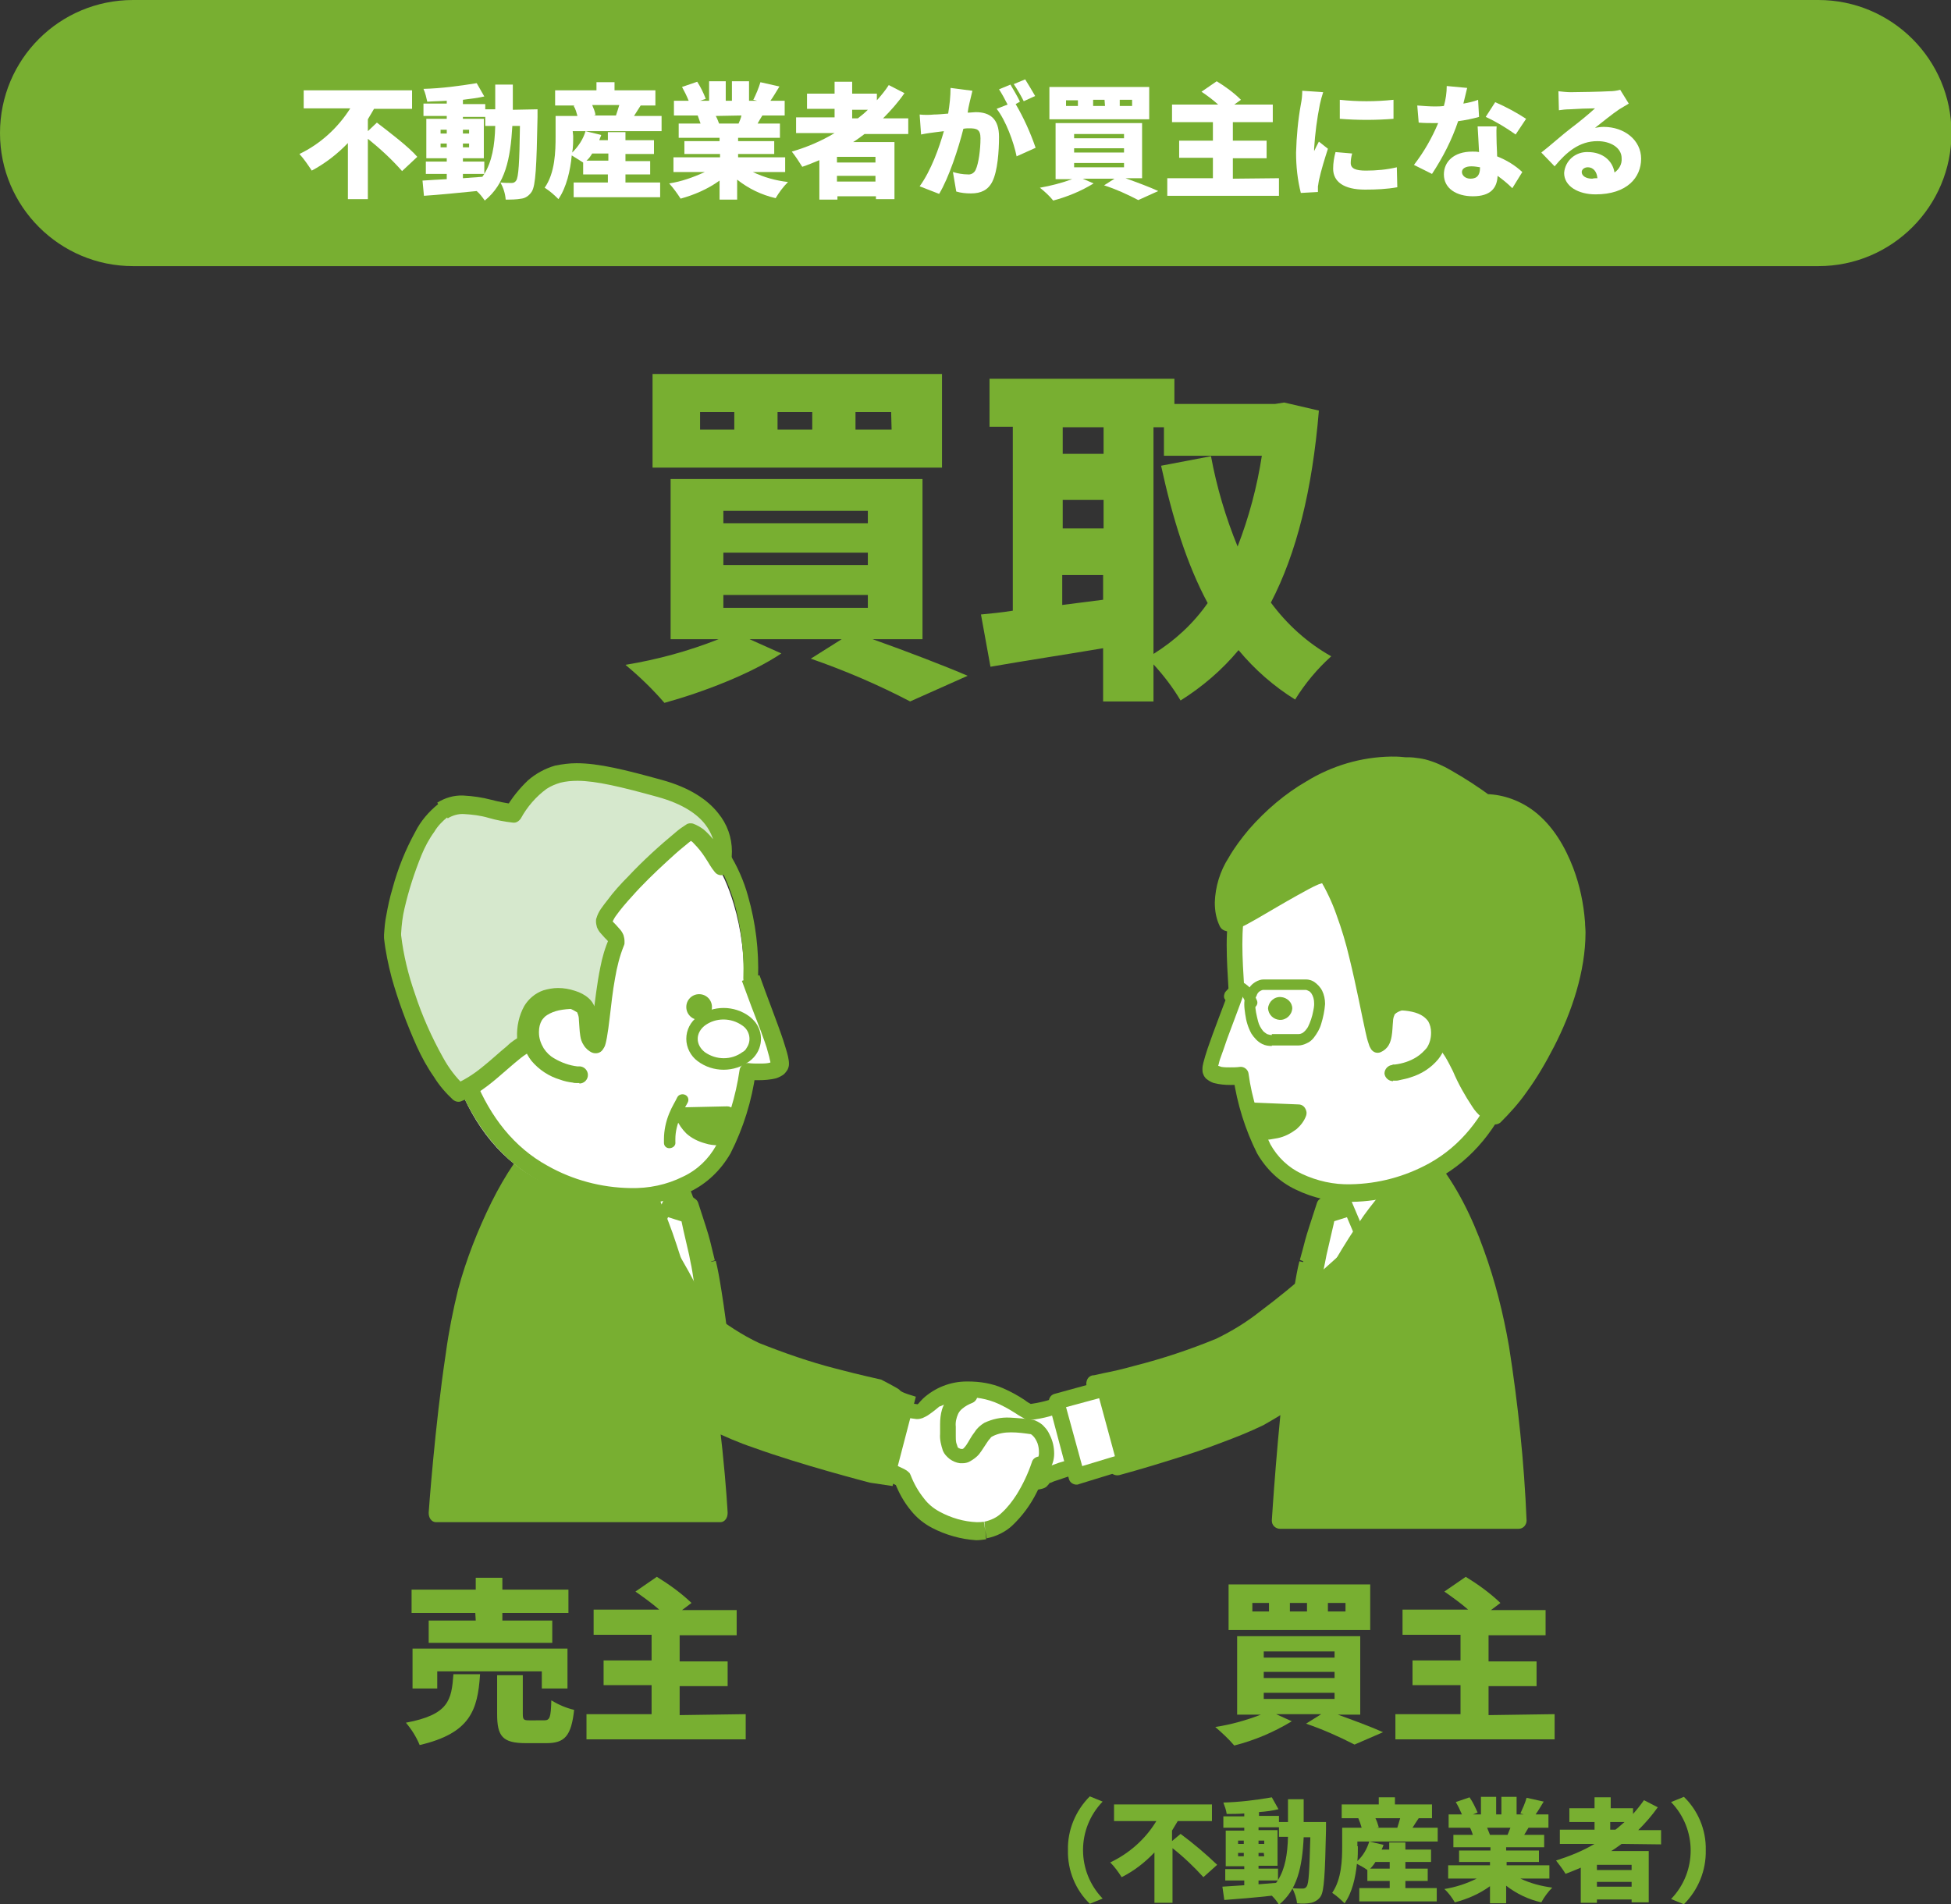 <?xml version="1.0" encoding="utf-8"?>
<!-- Generator: Adobe Illustrator 28.0.0, SVG Export Plug-In . SVG Version: 6.00 Build 0)  -->
<svg version="1.1" id="レイヤー_1" xmlns="http://www.w3.org/2000/svg" xmlns:xlink="http://www.w3.org/1999/xlink" x="0px"
	 y="0px" viewBox="0 0 410.5 400.7" style="enable-background:new 0 0 410.5 400.7;" xml:space="preserve">
<rect x="0" y="0" width="410.5" height="400.7" fill="#333333" stroke="none"/>
<style type="text/css">
	.st0{fill:#78AF31;}
	.st1{fill:#FFFFFF;}
	.st2{fill:#D6E8CD;}
</style>
<path class="st0" d="M292.1,254.4l-1.2-1.2l-0.3,0.3c-1.3,1.3-7.4,7.3-14.5,13.5c-3.5,3.1-7.3,6.2-10.9,8.9c-2.9,2.3-6,4.2-9.3,5.8
	c-5.6,2.3-11.3,4.2-17.2,5.7c-2.5,0.7-4.7,1.2-6.3,1.5l-1.8,0.4l-0.5,0.1h-0.2c-0.5,0.1-0.9,0.4-1.1,0.8c-0.2,0.4-0.3,0.9-0.2,1.3
	l4.8,17.7c0.2,0.9,1.2,1.4,2.1,1.2c0,0,5.2-1.4,11.5-3.4c3.2-1,6.6-2.1,9.9-3.4c3-1.1,6-2.3,8.9-3.7c3-1.7,6-3.5,8.8-5.6
	c9.6-6.8,20.6-16.3,20.6-16.3c0.4-0.4,0.6-0.9,0.6-1.4l-2-22.3c-0.1-0.9-0.9-1.6-1.9-1.5c-0.4,0-0.8,0.2-1,0.5L292.1,254.4l-1.7,0.2
	l2,22.3l1.7-0.2l-1.1-1.3l-0.9,0.7c-1.9,1.6-6.9,5.8-12.4,10.1c-2.7,2.1-5.6,4.3-8.3,6.2c-2.3,1.6-4.7,3.1-7.2,4.5
	c-2.8,1.3-5.6,2.5-8.5,3.6c-4.8,1.8-10.1,3.4-14.2,4.6c-2,0.6-3.8,1.1-5,1.5l-1.4,0.4l-0.5,0.1l0.4,1.6l1.6-0.4l-4.8-17.7l-1.6,0.4
	l0.3,1.7c0,0,3.7-0.8,8.9-2.1c6-1.5,11.9-3.5,17.6-5.8c3.8-1.8,7.4-4.1,10.8-6.7c5.9-4.5,12.2-10,17-14.5s8.3-7.9,8.3-7.9
	L292.1,254.4l-1.7,0.2L292.1,254.4z"/>
<path class="st0" d="M274.5,274.5c-3.1,11.4-5.2,45.5-5.2,45.5h50.2c-0.5-12.2-1.8-24.4-3.7-36.5c-2.1-12.2-6.8-28.5-14.9-38.3
	c-7.8-9.4-14.1-4.9-16.7-1.6C280.4,248.4,277.6,263.1,274.5,274.5z"/>
<path class="st0" d="M274.5,274.5l-1.6-0.5c-1,4-1.7,8.1-2.2,12.2c-1.9,14.5-3.1,33.7-3.1,33.7c0,0.5,0.1,0.9,0.5,1.3
	c0.3,0.3,0.8,0.5,1.2,0.5h50.2c0.5,0,0.9-0.2,1.2-0.5c0.3-0.3,0.5-0.8,0.5-1.2c-0.5-12.3-1.8-24.6-3.7-36.7
	c-1.2-6.9-2.9-13.7-5.3-20.3c-2.5-7-5.8-13.6-10-18.8c-1.5-1.9-3.3-3.5-5.4-4.8c-1.6-0.9-3.4-1.4-5.2-1.5c-1.9,0-3.7,0.6-5.3,1.6
	c-1.3,0.8-2.4,1.9-3.4,3.1c-1.3,1.8-2.2,3.7-2.9,5.7c-1.4,4-2.6,8.2-3.6,12.3c-1.1,4.5-2.3,9.3-3.4,13.5L274.5,274.5l1.6,0.4
	c1.6-5.8,3.1-12.3,4.6-18c0.8-2.8,1.6-5.4,2.4-7.6c0.6-1.7,1.4-3.3,2.4-4.8c0.7-0.9,1.6-1.7,2.5-2.3c1-0.7,2.2-1.1,3.5-1.1
	s2.5,0.4,3.5,1c1.7,1.1,3.2,2.4,4.5,4c3.9,4.7,7,11.1,9.4,17.8c2.3,6.4,4,13,5.1,19.7c1.5,8.7,2.4,17.8,3,24.7
	c0.3,3.5,0.5,6.4,0.6,8.4c0.1,1,0.1,1.8,0.1,2.4s0,0.8,0,0.8l1.7-0.1v-1.7h-50.2v1.7l1.7,0.1c0,0,0-0.5,0.1-1.5
	c0.2-3.3,0.8-11.8,1.7-20.7c0.4-4.5,1-9,1.5-13c0.4-3.3,1-6.7,1.9-9.9L274.5,274.5z"/>
<path class="st1" d="M272,286c0,0,13-30.8,24.8-39c4.2-3-13.6-1.1-15.3,1.3C276.8,255.1,272,286,272,286z"/>
<path class="st0" d="M272,286l1.6,0.7c0,0,0-0.1,0.1-0.3c0.7-1.7,4.1-9.4,8.7-17.5c2.3-4.1,4.8-8.2,7.5-12c2.2-3.2,4.9-6,7.9-8.4
	c0.3-0.2,0.6-0.5,0.8-0.7c0.1-0.2,0.3-0.4,0.4-0.6c0.1-0.3,0.2-0.6,0.2-0.9c0-0.4-0.1-0.8-0.4-1.1c-0.3-0.4-0.7-0.7-1.1-0.9
	c-0.5-0.2-1-0.3-1.5-0.4c-0.6-0.1-1.2-0.1-1.8-0.1c-2.7,0.1-5.4,0.3-8,0.9c-1.2,0.2-2.4,0.6-3.6,1c-0.5,0.2-1,0.4-1.5,0.7
	s-0.9,0.6-1.2,1.1c-0.8,1.2-1.4,2.5-1.9,3.9c-1.2,3.2-2.2,6.6-3,9.9c-2.8,11.2-4.9,24.5-4.9,24.5c-0.2,0.9,0.5,1.8,1.4,2
	c0.8,0.1,1.6-0.3,1.9-1L272,286l1.7,0.3c0,0,0.1-0.5,0.2-1.3c0.5-3,1.8-10.6,3.5-18.1c0.8-3.8,1.8-7.5,2.7-10.7c0.5-1.6,1-3,1.5-4.2
	c0.4-0.9,0.8-1.8,1.4-2.7l-0.4-0.3l0.4,0.4v-0.1l-0.4-0.3l0.4,0.4l-0.1-0.1l0.1,0.1l0,0l-0.1-0.1l0.1,0.1c0.1-0.1,0.3-0.2,0.4-0.2
	c0.7-0.3,1.4-0.5,2.1-0.7c3-0.7,6-1.2,9.1-1.2c0.6,0,1.2,0,1.8,0.1h0.1l0,0l0.4-0.8l-0.6,0.6c0.1,0.1,0.2,0.2,0.3,0.2l0.4-0.8
	l-0.6,0.6l1-0.9l-1.2,0.5c0.1,0.1,0.1,0.3,0.2,0.4l1-0.9l-1.2,0.5l1.3-0.5h-1.4c0,0.2,0,0.4,0.1,0.5l1.3-0.5h-0.1l-1.2-0.5
	c-0.1,0.2-0.1,0.3-0.1,0.5h1.3l-1.2-0.5l0.7,0.3l-0.5-0.5c-0.1,0.1-0.1,0.1-0.1,0.2l0.7,0.3l-0.5-0.5l-0.2,0.1
	c-3.2,2.3-6.3,5.9-9.3,10c-4.3,6.2-8.1,12.7-11.4,19.5c-2.9,5.9-4.8,10.2-4.8,10.3L272,286l1.7,0.3L272,286z"/>
<path class="st0" d="M281.4,251.4l4.7,11.1c0.2,0.6,0.8,0.9,1.4,0.7c0.6-0.2,0.9-0.8,0.7-1.4c0-0.1,0-0.1-0.1-0.2l-4.7-11.1
	c-0.2-0.6-0.9-0.8-1.5-0.6C281.5,250.1,281.2,250.8,281.4,251.4L281.4,251.4"/>
<path class="st0" d="M275.1,265.8c1-4,2.1-8,3.5-11.9l2.5-1.8l1.8,2.5l-3.8,1.2c0,0-2,8.4-2.4,10.5s-1.2,8.8-1.2,8.8l-4,14.3
	C271.6,289.3,273.6,271.6,275.1,265.8z"/>
<path class="st0" d="M275.1,265.8l1.6,0.4c0.5-1.8,0.6-2.6,1-4s1-3.5,2.5-7.8l-1.6-0.5l1,1.4l1.1-0.8l0.8,1.1l1.4-1l-0.5-1.6
	l-3.8,1.2c-0.6,0.2-1,0.6-1.1,1.2c0,0-0.5,2.1-1,4.5c-0.3,1.2-0.5,2.4-0.8,3.5s-0.4,2-0.5,2.6c-0.2,1.1-0.5,3.3-0.8,5.2
	s-0.5,3.6-0.5,3.6l1.7,0.2l-1.6-0.5l-4,14.3l1.6,0.5l1.7,0.2c0,0,0-0.3,0.1-0.8c0.2-1.7,0.7-6.1,1.3-10.8c0.3-2.3,0.7-4.6,1-6.7
	s0.7-3.9,1-5L275.1,265.8l-1.7-0.4c-0.4,1.5-0.8,3.8-1.2,6.3c-1.2,7.5-2.3,17.5-2.3,17.5c-0.1,0.9,0.5,1.8,1.5,1.9
	c0.8,0.1,1.6-0.4,1.9-1.3l4-14.3v-0.2c0,0,0.2-1.7,0.5-3.6s0.6-4.1,0.8-5.1c0.1-0.5,0.3-1.4,0.5-2.5c0.4-1.6,0.8-3.6,1.2-5.2
	s0.6-2.8,0.6-2.8l-1.7-0.4l0.5,1.6l3.8-1.2c0.9-0.3,1.4-1.3,1.1-2.2c-0.1-0.2-0.1-0.3-0.2-0.5l-1.8-2.5c-0.3-0.4-0.7-0.6-1.1-0.7
	c-0.4-0.1-0.9,0-1.3,0.3l-2.5,1.8c-0.3,0.2-0.5,0.5-0.6,0.8c-1.4,4.3-2.1,6.4-2.5,7.9s-0.6,2.4-1.1,4.1L275.1,265.8z"/>
<path class="st1" d="M200.5,316.1c-0.7,1.7-2.1,1.4-3.5,0.9c-0.9-0.2-1.6-0.7-2.2-1.3c-0.2-0.2-0.8-1.6-1-1.7
	c-2.6-0.8-4.9-2-3.7-5.4c0.5-1.3,1.8-2,3.1-1.8c1.7,0.5,1.3,2.5,1.4,3.9c0.8-1.6,1.3-2,3.3-1.8c0.8,0.9,1.2,2.1,1.2,3.4
	c1.8-2.3,5.6-2.4,6,1.1C205.6,316.2,202.6,318.3,200.5,316.1z"/>
<path class="st0" d="M200.5,316.1l-1.6-0.7c0,0.1-0.1,0.2-0.1,0.2l0,0l0,0l0.1,0.1v-0.1l0,0l0.1,0.1v-0.1h-0.1
	c-0.4,0-0.8-0.1-1.2-0.3l0,0c-0.3-0.1-0.7-0.2-1-0.4c-0.2-0.1-0.4-0.3-0.6-0.5l0,0l-0.9,0.8l0.9-0.6l-0.1-0.1l-0.9,0.8l0.9-0.6
	l-0.4,0.3l0.4-0.3l0,0l-0.4,0.3l0.4-0.3l0,0c0,0-0.1-0.2-0.2-0.3s-0.2-0.5-0.4-0.8s-0.1-0.3-0.2-0.4c-0.1-0.1-0.1-0.2-0.2-0.3
	c-0.1-0.1-0.2-0.2-0.2-0.2c-0.2-0.1-0.3-0.2-0.5-0.3l0,0c-0.8-0.2-1.6-0.5-2.2-1c-0.2-0.1-0.3-0.3-0.4-0.5c-0.1-0.2-0.1-0.4-0.1-0.6
	c0-0.4,0.1-0.7,0.2-1.1c0.1-0.2,0.3-0.4,0.4-0.5c0.2-0.1,0.4-0.2,0.6-0.2h0.1l0.1-0.1l-0.1,0.1l0,0l0.1-0.1l-0.1,0.1l0.1-0.1
	l-0.1,0.1l0,0l0.1-0.1l-0.1,0.1l0,0c0.1,0.3,0.1,0.6,0.1,0.9c0,0.4,0,1,0.1,1.6c0.1,0.9,0.9,1.6,1.8,1.5c0.6-0.1,1.1-0.4,1.4-0.9
	c0.1-0.2,0.2-0.5,0.4-0.7c0-0.1,0.1-0.1,0.2-0.2l0,0l0,0v-0.1v0.1l0,0v-0.1v0.1h0.1h0.3c0.2,0,0.5,0,0.7,0.1l0.1-1.6l-1.4,1
	c0.3,0.4,0.5,0.8,0.7,1.2c0.1,0.4,0.2,0.7,0.2,1.1v0.1c0,0.9,0.8,1.7,1.7,1.7c0.5,0,1-0.2,1.3-0.6c0.4-0.6,1.1-1,1.8-1
	c0.3,0,0.5,0.1,0.7,0.2c0.3,0.3,0.4,0.6,0.4,1v0.2c0,0.4-0.1,0.8-0.4,1.1c-0.2,0.2-0.5,0.3-0.7,0.4c-0.3,0-0.6-0.2-0.7-0.4
	c-0.6-0.7-1.7-0.7-2.4-0.1c-0.2,0.2-0.3,0.4-0.4,0.6L200.5,316.1l-1.3,1.2c0.8,0.9,2,1.4,3.2,1.5c1.2,0,2.4-0.5,3.2-1.5
	c0.9-0.9,1.3-2.1,1.3-3.4c0-0.2,0-0.5,0-0.7c-0.1-1.2-0.7-2.3-1.6-3.1c-0.8-0.7-1.9-1.1-3-1.1c-1.8,0-3.4,0.9-4.5,2.3l1.4,1h1.7
	v-0.2c0-0.8-0.1-1.6-0.4-2.4c-0.3-0.6-0.6-1.3-1-1.8c-0.3-0.4-0.7-0.7-1.2-0.7c-0.4-0.1-0.7-0.1-1.1-0.1c-0.4,0-0.9,0.1-1.3,0.2
	c-0.3,0.1-0.7,0.2-0.9,0.4c-0.4,0.3-0.7,0.6-1,1c-0.2,0.4-0.5,0.7-0.7,1.1l1.5,0.8l1.7-0.2c0-0.2,0-0.6,0-1c0-0.8-0.1-1.5-0.3-2.2
	c-0.2-0.5-0.5-0.9-0.8-1.3c-0.4-0.4-0.9-0.7-1.5-0.9l0,0c-0.3-0.1-0.7-0.1-1-0.1c-0.9,0-1.8,0.3-2.6,0.9c-0.7,0.5-1.3,1.2-1.6,2.1
	c-0.3,0.7-0.4,1.5-0.4,2.3s0.2,1.5,0.5,2.2c0.5,0.9,1.3,1.6,2.1,2.1c0.8,0.4,1.7,0.8,2.5,1l0,0l0.5-1.5l-1.1,1.2
	c0.2,0.2,0.4,0.3,0.6,0.4l0.5-1.5l-1.1,1.2l0.7-0.8l-0.9,0.6c0,0.1,0.1,0.1,0.2,0.2l0.7-0.8l-0.9,0.6l0.1,0.2l0.3,0.7l0.2,0.4
	l0.1,0.2l0.2,0.3l0,0c0.4,0.5,0.9,1,1.5,1.3c0.5,0.2,1,0.4,1.4,0.6l0,0c0.7,0.3,1.5,0.5,2.3,0.5c0.7,0,1.3-0.2,1.9-0.6
	c0.6-0.4,1-1,1.3-1.7L200.5,316.1l-1.3,1.2L200.5,316.1z"/>
<path class="st1" d="M192.3,300.3c0.3-2.3,3.7-7.8,10.9-7.9s11.1,3.9,13.3,4.8c2.5-0.2,4.9-0.9,7.2-1.9l2.6,13.3
	c0,0-5.8,1.5-6.8,2.5C217.9,315.3,188.9,301.7,192.3,300.3z"/>
<path class="st0" d="M192.3,300.3l1.7,0.2c0.1-0.6,0.3-1.1,0.6-1.6c0.7-1.3,1.8-2.4,3-3.2c1.7-1.1,3.6-1.7,5.6-1.7h0.3
	c2.6,0,5.2,0.6,7.6,1.9c1,0.5,1.8,1,2.6,1.5c0.7,0.5,1.5,0.9,2.2,1.3c0.3,0.1,0.6,0.1,0.9,0.1c2.7-0.3,5.3-1,7.7-2.1l-0.8-1.5
	l-1.7,0.3l2.6,13.3l1.7-0.3l-0.4-1.6c0,0-1.5,0.4-3.1,0.9c-0.8,0.3-1.7,0.6-2.4,0.9c-0.4,0.1-0.7,0.3-1.1,0.5
	c-0.4,0.2-0.7,0.4-1,0.7c-0.2,0.2-0.3,0.4-0.4,0.6l0.7,0.3l-0.5-0.6c-0.1,0.1-0.2,0.2-0.2,0.3l0.7,0.3l-0.5-0.6l0.3,0.4l-0.2-0.4
	l-0.1,0.1l0.3,0.4l-0.2-0.4v0.1v-0.1l0,0v0.1v-0.1H218c-0.2,0-0.3,0-0.5,0c-0.9,0-1.7-0.2-2.5-0.4c-4.8-1.3-9.4-3.1-13.9-5.3
	c-2-0.9-3.9-2-5.7-3.1c-0.5-0.3-1.1-0.7-1.6-1.1c-0.1-0.1-0.2-0.2-0.2-0.2l-0.5,0.3l0.5-0.2l-0.1-0.1l-0.5,0.3l0.5-0.2l-1.1,0.5h1.2
	c0-0.2,0-0.3-0.1-0.5l-1.1,0.5h-0.2l1.1,0.9c0.2-0.2,0.3-0.6,0.3-0.9h-1.4l1.1,0.9l-0.9-0.8l0.4,1.1c0.2-0.1,0.3-0.2,0.5-0.4
	l-0.9-0.8l0.4,1.1c0.6-0.2,1-0.8,1.1-1.4L192.3,300.3l-0.7-1.6c-0.3,0.1-0.6,0.4-0.9,0.6c-0.3,0.4-0.5,0.8-0.4,1.3
	c0,0.3,0.1,0.6,0.2,0.9c0.2,0.4,0.4,0.7,0.8,1c0.6,0.6,1.3,1.1,2,1.5c1.7,1.1,3.5,2.1,5.3,3c3.3,1.7,6.7,3.1,10.2,4.4
	c1.7,0.6,3.3,1.1,4.8,1.5c1.3,0.4,2.6,0.6,4,0.6c0.6,0,1.3-0.1,1.9-0.3c0.3-0.1,0.7-0.3,0.9-0.6c0.3-0.3,0.5-0.6,0.7-1l-1.6-0.6
	l1.2,1.2l-0.3-0.3l0.3,0.3l0,0l-0.3-0.3l0.3,0.3l0,0l0,0l0,0l0,0l0,0c0.1-0.1,0.2-0.2,0.4-0.2c0.4-0.2,0.9-0.4,1.6-0.6
	c0.9-0.3,2-0.7,2.8-0.9l1-0.3l0.3-0.1h0.1c0.9-0.2,1.4-1.1,1.2-2l-2.6-13.2c-0.2-0.9-1.1-1.5-2-1.3c-0.2,0-0.3,0.1-0.5,0.2l0.5,0.9
	l-0.5-0.9l0,0l0.5,0.9l-0.5-0.9h-0.1c-2.1,0.9-4.3,1.4-6.5,1.7l0.2,1.7l0.6-1.6c-0.6-0.3-1.1-0.6-1.6-1c-1.5-1-3-1.8-4.6-2.5
	c-2.3-1-4.8-1.4-7.3-1.4h-0.3c-3.4,0-6.7,1.3-9.2,3.6c-0.9,0.9-1.7,1.9-2.4,3c-0.5,0.9-0.8,1.8-1,2.8L192.3,300.3l-0.6-1.6
	L192.3,300.3z"/>
<polygon class="st1" points="238.7,290.4 243.8,305.4 226.6,310.6 222.3,294.9 "/>
<path class="st0" d="M238.7,290.4l-1.6,0.5l4.5,13.4l-13.9,4.2l-3.4-12.4l14.8-4L238.7,290.4l-1.6,0.6L238.7,290.4l-0.4-1.6
	l-16.4,4.5c-0.9,0.2-1.4,1.2-1.2,2.1l0,0l4.2,15.8c0.1,0.4,0.4,0.8,0.8,1c0.4,0.2,0.9,0.3,1.3,0.1l17.2-5.3c0.4-0.1,0.8-0.5,1-0.9
	s0.2-0.9,0.1-1.3l-5.1-15c-0.3-0.9-1.2-1.3-2.1-1.1L238.7,290.4z"/>
<path class="st1" d="M207.3,322c6.8-1.1,10.6-11.6,11.3-13.6c2.2,0.3,1.9-6.6-1.5-8c-2.9-0.5-6.5-0.9-9.2,0.5
	c-2.3,1.2-3.1,5.9-5.8,5.6c-3.2-0.4-2.7-4-2.7-6.4s0.3-4.8,4.5-6.6c-2.4-0.3-4.8,0.1-6.9,1.2c-0.9,0.4-3.1,2.7-4,2.5
	c-2.5-0.2-4.9-0.9-7.2-1.9l-2.6,13.3c0,0,5.8,1.5,6.8,2.5c1.6,4.2,4.3,7.3,6.9,8.6C200.1,321.3,203.8,322.5,207.3,322z"/>
<path class="st0" d="M207.3,322l0.3,1.7c2-0.4,3.9-1.3,5.4-2.7c2.1-2,3.8-4.3,5.1-6.9c0.9-1.7,1.6-3.4,2.2-5.1l-1.6-0.5l-0.2,1.7
	h0.3c0.6,0,1.2-0.2,1.6-0.6c0.5-0.5,0.9-1.1,1.1-1.8c0.2-0.6,0.3-1.3,0.3-1.9c0-1.4-0.3-2.7-0.9-3.9c-0.3-0.7-0.7-1.3-1.2-1.8
	c-0.5-0.6-1.2-1-1.9-1.3c-0.1,0-0.2-0.1-0.4-0.1c-1.6-0.3-3.2-0.4-4.9-0.5c-1.9-0.1-3.7,0.3-5.4,1.1c-0.8,0.5-1.5,1.1-2,1.9
	c-0.8,1-1.3,2.1-1.8,2.8c-0.2,0.3-0.4,0.5-0.6,0.7c-0.1,0.1-0.2,0.1-0.3,0.1h-0.1c-0.2,0-0.4-0.1-0.6-0.2c-0.1-0.1-0.2-0.1-0.2-0.2
	c-0.1-0.3-0.2-0.6-0.3-0.9c-0.1-0.5-0.1-0.9-0.1-1.4c0-0.6,0-1.3,0-2c-0.1-0.9,0.1-1.8,0.5-2.7c0.2-0.4,0.5-0.8,0.9-1.1
	c0.6-0.5,1.3-0.9,2.1-1.2c0.9-0.4,1.3-1.4,0.9-2.2c-0.3-0.6-0.8-1-1.5-1c-0.6,0-1.1-0.1-1.6-0.1c-2.2,0-4.3,0.4-6.2,1.4l0,0
	c-0.2,0.1-0.4,0.2-0.6,0.4c-0.3,0.2-0.6,0.5-0.9,0.7c-0.5,0.4-1,0.8-1.4,1c-0.1,0.1-0.3,0.2-0.4,0.3l0,0l0,0l0.2,0.6v-0.7
	c-0.1,0-0.1,0-0.2,0l0.2,0.6v0.4l0.1-1.1H193v1.1l0.1-1.1l0,0c-1.7-0.2-3.5-0.6-5.1-1.1c-0.5-0.2-0.9-0.3-1.2-0.4l-0.3-0.1l0,0l0,0
	l-0.5,0.9l0.5-0.9l0,0l-0.5,0.9l0.5-0.9c-0.8-0.4-1.9-0.1-2.3,0.7c-0.1,0.1-0.1,0.3-0.2,0.5l-2.6,13.3c-0.2,0.9,0.4,1.8,1.2,2
	l0.2,0.1c0.5,0.1,1.9,0.5,3.3,1c0.7,0.2,1.3,0.5,1.8,0.7c0.2,0.1,0.4,0.2,0.6,0.3l0.2,0.1l0,0l0.2-0.2l-0.2,0.2l0,0l0.2-0.2
	l-0.2,0.2l1.2-1.2l-1.6,0.6c0.8,2.1,1.9,4.1,3.4,5.9c1.2,1.5,2.7,2.7,4.4,3.6c2.9,1.5,6.1,2.4,9.3,2.6c0.7,0,1.4-0.1,2.1-0.2
	L207.3,322l-0.3-1.8c-0.5,0.1-1,0.1-1.5,0.1c-2.7-0.1-5.4-0.9-7.8-2.2c-1.3-0.7-2.4-1.6-3.3-2.8c-1.2-1.5-2.1-3.1-2.8-4.9
	c-0.1-0.2-0.2-0.5-0.4-0.6c-0.3-0.3-0.6-0.5-1-0.7c-0.6-0.3-1.3-0.6-1.9-0.9c-2.1-0.8-4.6-1.5-4.6-1.5l-0.4,1.6l1.7,0.3l2.6-13.3
	l-1.7-0.3l-0.8,1.5c2.4,1.1,5.1,1.8,7.7,2.1l0,0h0.3c0.3,0,0.7-0.1,1-0.2c0.4-0.2,0.9-0.4,1.3-0.7c0.6-0.4,1.1-0.8,1.6-1.2l0.6-0.5
	l0.2-0.1h0.1l0,0l-0.1-0.1l0.1,0.1l0,0l-0.1-0.1l0.1,0.1l0,0c1.4-0.7,3-1.1,4.6-1c0.4,0,0.9,0,1.4,0l0.1-1.7l-0.7-1.6
	c-1.1,0.4-2,1-2.9,1.7c-1,0.9-1.8,2-2.2,3.3c-0.3,1-0.4,2.1-0.4,3.1c0,0.5,0,1.2,0,2c-0.1,1.2,0.2,2.4,0.6,3.6
	c0.3,0.7,0.8,1.2,1.4,1.7c0.7,0.5,1.4,0.8,2.2,0.9c0.2,0,0.3,0,0.5,0c0.5,0,1.1-0.1,1.6-0.4c0.7-0.4,1.4-0.9,1.9-1.5
	c0.7-0.9,1.2-1.8,1.7-2.5c0.2-0.3,0.4-0.6,0.7-0.9c0.1-0.2,0.3-0.3,0.5-0.4c1.2-0.6,2.5-0.8,3.8-0.8c1.5,0,2.9,0.2,4.3,0.4l0.3-1.7
	l-0.6,1.6c0.3,0.1,0.5,0.3,0.7,0.5c0.4,0.4,0.7,1,0.9,1.5c0.2,0.6,0.3,1.2,0.3,1.9c0,0.4,0,0.7-0.2,1.1l0,0l0,0l0.4,0.3l-0.3-0.4
	c-0.1,0-0.1,0.1-0.2,0.1l0.4,0.3l-0.3-0.4l0.4,0.7v-0.8c-0.2,0-0.3,0-0.4,0.1l0.4,0.7v-0.1l0.1-0.7h-0.1v0.7l0.1-0.7
	c-0.8-0.1-1.6,0.4-1.8,1.2c-0.8,2.4-1.9,4.7-3.2,6.8c-0.9,1.4-1.9,2.7-3.1,3.8c-1,1-2.3,1.6-3.7,1.9L207.3,322z"/>
<path class="st1" d="M152,285.9c0,0-13-30.8-24.8-39c-4.2-2.9,13.6-1.1,15.3,1.3C147.2,255,152,285.9,152,285.9z"/>
<path class="st0" d="M152,285.9l-1.6,0.7l-0.1-0.3c-0.7-1.7-4.1-9.4-8.7-17.5c-2.3-4.1-4.8-8.1-7.5-12c-2.2-3.2-4.9-6.1-7.9-8.4
	c-0.3-0.2-0.6-0.5-0.8-0.7c-0.1-0.2-0.3-0.4-0.4-0.6c-0.1-0.3-0.2-0.6-0.2-0.9c0-0.4,0.1-0.8,0.3-1.1c0.3-0.4,0.7-0.7,1.1-0.9
	c0.5-0.2,1-0.3,1.5-0.4c0.6-0.1,1.2-0.1,1.8-0.1c2.7,0,5.4,0.3,8,0.9c1.2,0.2,2.4,0.6,3.6,1c0.5,0.2,1,0.4,1.4,0.7
	c0.5,0.3,0.9,0.6,1.2,1.1c0.8,1.2,1.4,2.5,1.9,3.9c1.2,3.3,2.2,6.6,3,9.9c2.8,11.2,4.9,24.5,4.9,24.5c0.1,0.9-0.5,1.8-1.4,1.9
	c-0.8,0.1-1.5-0.3-1.8-1L152,285.9l-1.7,0.3c0,0-0.1-0.5-0.2-1.3c-0.5-3-1.8-10.6-3.5-18.1c-0.8-3.8-1.8-7.5-2.7-10.7
	c-0.5-1.6-1-3-1.4-4.2c-0.4-0.9-0.8-1.8-1.4-2.7l0.4-0.3l-0.4,0.4l-0.1-0.1l0.4-0.3l-0.4,0.4l0.1-0.1l-0.1,0.1l0,0l0.1-0.1l-0.1,0.1
	c-0.1-0.1-0.3-0.2-0.4-0.3c-0.7-0.3-1.4-0.5-2.1-0.7c-3-0.8-6-1.2-9.1-1.2c-0.6,0-1.2,0-1.8,0.1h-0.1l0,0l-0.4-0.8l0.6,0.6
	c-0.1,0.1-0.2,0.2-0.3,0.2l-0.4-0.8l0.6,0.6l-1-0.9l1.2,0.5c-0.1,0.1-0.1,0.3-0.2,0.4l-1-0.9l1.2,0.5l-1.3-0.5h1.4
	c0,0.2,0,0.4-0.1,0.5l-1.3-0.5h0.1l1.2-0.5c0.1,0.2,0.1,0.3,0.1,0.5H127l1.2-0.5l-0.7,0.3l0.5-0.5c0.1,0.1,0.1,0.1,0.1,0.2l-0.7,0.3
	l0.5-0.5l0.2,0.1c3.2,2.3,6.3,5.9,9.3,10c4.3,6.2,8.1,12.7,11.3,19.5c2.9,5.9,4.8,10.2,4.8,10.3L152,285.9l-1.6,0.3L152,285.9z"/>
<path class="st0" d="M142.6,251.3l-4.7,11.1c-0.3,0.6-0.9,0.8-1.5,0.5c-0.5-0.3-0.8-0.9-0.6-1.4l4.7-11.1c0.2-0.6,0.9-0.8,1.5-0.6
	S142.9,250.7,142.6,251.3"/>
<path class="st0" d="M148.9,265.7c-1-4-2.1-8-3.5-11.9l-2.5-1.8l-1.9,2.5l3.8,1.2c0,0,2,8.4,2.4,10.5s1.3,8.8,1.3,8.8l4,14.3
	C152.4,289.3,150.4,271.5,148.9,265.7z"/>
<path class="st0" d="M148.9,265.7l-1.6,0.4c-0.5-1.8-0.6-2.6-1-4s-1.1-3.5-2.5-7.8l1.6-0.5l-1,1.4l-1.1-0.8l-0.8,1.1l-1.4-1l0.5-1.6
	l3.8,1.2c0.6,0.2,1,0.6,1.1,1.2c0,0,0.5,2.1,1,4.5c0.3,1.2,0.6,2.4,0.8,3.5s0.4,2,0.5,2.6c0.2,1.1,0.5,3.3,0.8,5.2s0.5,3.6,0.5,3.6
	l-1.7,0.2l1.6-0.5l4,14.3l-1.6,0.5l-1.7,0.2c0,0,0-0.3-0.1-0.8c-0.2-1.7-0.7-6.1-1.3-10.8c-0.3-2.3-0.7-4.6-1-6.7s-0.7-3.9-1-5
	L148.9,265.7l1.7-0.4c0.4,1.5,0.8,3.8,1.2,6.3c1.2,7.5,2.3,17.5,2.3,17.5c0.1,0.9-0.6,1.8-1.5,1.9c-0.8,0.1-1.6-0.4-1.8-1.2l-4-14.3
	v-0.2c0,0-0.2-1.7-0.5-3.6s-0.6-4.1-0.8-5.1c-0.1-0.5-0.3-1.4-0.5-2.5c-0.4-1.6-0.8-3.6-1.2-5.2l-0.6-2.8l1.6-0.4l-0.5,1.6l-3.8-1.2
	c-0.9-0.3-1.4-1.3-1.1-2.2c0.1-0.2,0.1-0.3,0.2-0.5l1.8-2.5c0.3-0.4,0.7-0.6,1.1-0.7c0.4-0.1,0.9,0,1.3,0.3l2.5,1.8
	c0.3,0.2,0.5,0.5,0.6,0.8c1.4,4.3,2.1,6.4,2.5,8s0.6,2.4,1,4.1L148.9,265.7z"/>
<path class="st0" d="M123.3,255.4c0,0,24.1,24,35.5,28.8s26.2,7.9,26.2,7.9l-4.8,17.7c0,0-20.5-5.5-30-10.3s-29-21.7-29-21.7
	L123.3,255.4z"/>
<path class="st0" d="M123.3,255.4l-1.2,1.2c0,0,6.1,6,13.5,12.7c3.7,3.3,7.9,6.8,11.8,9.8c3.3,2.7,6.9,4.9,10.8,6.8
	c5.7,2.3,11.6,4.3,17.6,5.8c5.2,1.4,8.9,2.1,8.9,2.1l0.3-1.7l-1.6-0.4l-4.8,17.7l1.6,0.5l0.4-1.6l-0.9-0.2c-2-0.5-7.2-2-12.9-3.9
	c-5.4-1.7-10.7-3.7-15.9-6.1c-2.9-1.6-5.7-3.3-8.3-5.3c-4.7-3.4-9.8-7.4-13.7-10.6c-2-1.6-3.6-3-4.8-4l-1.4-1.2l-0.5-0.4l-1.1,1.3
	l1.7,0.1l2-22.3L123.3,255.4l-1.2,1.2L123.3,255.4l-1.7-0.2l-2,22.3c0,0.5,0.2,1.1,0.6,1.4c0,0,4.9,4.2,11,9.1c3,2.4,6.4,5,9.6,7.3
	c2.8,2.1,5.7,3.9,8.8,5.6c2.9,1.4,5.9,2.7,8.9,3.7c9.9,3.6,24.2,7.3,24.2,7.3c0.9,0.2-0.9-0.1,5.1,0.8l4.9-18.8
	c-2.7-0.8-3.2-1.1-3.5-1.5c-0.5-0.4-3.8-2.1-3.8-2.1s-4.6-1-9.5-2.3c-5.5-1.4-10.9-3.3-16.2-5.4c-3.6-1.7-6.9-3.9-10-6.3
	c-5.7-4.3-12-9.9-16.8-14.3c-2.4-2.2-4.4-4.2-5.9-5.6l-1.7-1.6l-0.6-0.6c-0.7-0.7-1.8-0.7-2.4,0c-0.3,0.3-0.4,0.6-0.5,1L123.3,255.4
	z"/>
<path class="st1" d="M260.2,208.3c-0.4-6.4-0.9-12.2,0.4-18.4c2.9-13.8,14-15.5,29.8-15.1c17.3,0.5,29.3,5.6,30.5,21.8
	c1.5,19.4-3.4,40.9-19.3,49.7c-14.4,7.9-30.3,5.3-35.7-4.7c-2.4-4.9-4.1-10.1-4.8-15.5c-2.8,0.2-6.6,0.2-6.5-1.6
	S258,214.4,260.2,208.3z"/>
<path class="st0" d="M260.2,208.3l-1.7,0.1c-0.2-3.3-0.4-6.4-0.4-9.6c0-3.1,0.3-6.2,0.9-9.2s1.8-5.9,3.5-8.4c1.2-1.6,2.7-3,4.4-4.1
	c2.7-1.6,5.7-2.7,8.8-3.2c3.6-0.6,7.2-0.8,10.8-0.8c1.3,0,2.6,0,4,0.1c4.1,0.1,8.2,0.5,12.2,1.4c5.6,1.2,10.4,3.4,13.9,7.1
	c1.8,1.9,3.2,4,4.2,6.4c1.1,2.7,1.7,5.6,1.9,8.5c0.2,2.2,0.3,4.4,0.3,6.7c0,8.9-1.4,18-4.6,25.9s-8.4,14.7-15.9,18.8
	c-5.5,3.1-11.8,4.8-18.1,4.9c-4.1,0.1-8.1-0.8-11.8-2.6c-3.4-1.6-6.2-4.3-8.1-7.6c-2.5-5-4.2-10.4-5-16l1.7-0.2l0.1,1.7
	c-0.7,0.1-1.6,0.1-2.4,0.1c-1.2,0-2.3-0.1-3.5-0.4c-0.6-0.2-1.1-0.5-1.6-0.9c-0.3-0.3-0.5-0.6-0.6-0.9c-0.2-0.4-0.2-0.8-0.2-1.1
	v-0.1l0,0c0-0.4,0.1-0.9,0.2-1.3c0.2-0.8,0.5-1.8,0.9-3c1.2-3.5,3.1-8.4,4.6-12.4L260.2,208.3l-1.7,0.1L260.2,208.3l1.6,0.6
	c-1.1,3.1-2.5,6.7-3.6,9.7c-0.5,1.5-1,2.9-1.4,4c-0.2,0.5-0.3,1-0.4,1.4c-0.1,0.2-0.1,0.4-0.1,0.7h-0.6l0.6-0.3l0.1,0.3h-0.6
	l0.6-0.3l-0.5,0.2l0.4-0.4l0.1,0.2l-0.5,0.2l0.4-0.4l-0.2,0.2l0.1-0.2l0,0l-0.2,0.2l0.1-0.2l0,0c0.3,0.1,0.6,0.2,0.9,0.3
	c0.6,0.1,1.2,0.1,1.8,0.1c0.7,0,1.4,0,2.1-0.1c0.9-0.1,1.7,0.6,1.8,1.4c0.7,5.2,2.3,10.2,4.6,14.9c1.5,2.7,3.8,4.9,6.6,6.2
	c3.2,1.5,6.7,2.3,10.3,2.2c5.8-0.1,11.4-1.6,16.5-4.4c6.7-3.7,11.3-9.7,14.4-17.1s4.4-16,4.3-24.6c0-2.1-0.1-4.3-0.2-6.4
	c-0.2-3.3-1.1-6.6-2.6-9.5c-2.1-3.8-5.4-6.3-9.9-8.1s-10-2.6-16.4-2.7c-1.3,0-2.6-0.1-3.9-0.1c-3.1,0-6.2,0.2-9.2,0.6
	c-4.1,0.6-7.4,1.8-9.9,3.8c-1.3,1.1-2.3,2.3-3.1,3.8c-0.9,1.8-1.6,3.6-2,5.6c-0.6,2.8-0.8,5.7-0.8,8.6c0,3,0.2,6.1,0.4,9.4
	c0,0.2,0,0.5-0.1,0.7L260.2,208.3z"/>
<path class="st0" d="M264.9,238c-0.9,0,6.4,0.8,8.3-3.9l-9.8-0.4"/>
<path class="st0" d="M264.9,239.7v-0.5V239.7L264.9,239.7v-0.5v-0.9l0.1,1.4H264.9v-1.4l0.1,1.4l-0.1-1.6l0.4,1.6
	c-0.1,0-0.2,0-0.3,0.1l-0.1-1.6l0.4,1.6l-0.4-1.6l0.9,1.4c-0.1,0.1-0.3,0.2-0.5,0.2l-0.4-1.6l0.9,1.4l-0.9-1.4l1.4,1
	c-0.1,0.2-0.3,0.3-0.5,0.4l-0.9-1.4l1.4,1l-1.4-1h1.7c0,0.4-0.1,0.7-0.4,1l-1.4-1l0,0l1.5-0.7c0.1,0.2,0.2,0.5,0.2,0.7h-1.7l1.5-0.7
	l-1.5,0.7l1-1.3c0.2,0.2,0.4,0.4,0.5,0.6l-1.5,0.7l1-1.3l-1,1.3l0.6-1.6c0.2,0.1,0.3,0.2,0.5,0.3l-1.1,1.3l0.6-1.6l-0.6,1.5l0.3-1.6
	l0.2,0.1l-0.6,1.5l0.3-1.6l-0.3,1.3l0.2-1.3h0.1l-0.3,1.3l0.2-1.3l-0.1,0.5l0.1-0.5l0,0l-0.1,0.5l0.1-0.5c0,0,0.2,0,0.5,0
	c1.1,0,2.3-0.2,3.4-0.6c0.6-0.2,1.1-0.5,1.6-0.9s0.8-0.9,1.1-1.5l1.6,0.6l-0.1,1.7l-9.8-0.4c-0.9,0-1.7-0.8-1.6-1.8
	c0-0.9,0.8-1.7,1.8-1.6l9.8,0.4c0.6,0,1.1,0.3,1.4,0.8s0.4,1,0.2,1.6c-0.4,1.1-1.1,2-2,2.8c-1.2,0.9-2.5,1.6-4,1.9
	c-1.1,0.2-2.1,0.4-3.2,0.4L264.9,239.7h-0.2h-0.2c-0.1,0-0.2,0-0.2-0.1c-0.1,0-0.2-0.1-0.3-0.1c-0.1-0.1-0.3-0.2-0.4-0.3
	s-0.2-0.3-0.3-0.4c-0.1-0.2-0.1-0.5-0.1-0.7c0-0.4,0.1-0.7,0.4-1c0.1-0.2,0.3-0.3,0.4-0.4c0.1-0.1,0.3-0.2,0.4-0.2l0.3-0.1
	c0.1,0,0.2,0,0.2,0h0.1c0.9,0,1.7,0.8,1.6,1.8C266.6,239.1,265.8,239.8,264.9,239.7L264.9,239.7L264.9,239.7z"/>
<path class="st1" d="M291.2,211.2c2.3-0.5,11.9-1.2,11.7,6.3s-9.3,8.3-9.7,8.3"/>
<path class="st0" d="M290.8,209.5c1.2-0.2,2.4-0.3,3.5-0.3c2.2-0.1,4.4,0.4,6.4,1.4c1.1,0.6,2,1.5,2.7,2.5c0.7,1.2,1.1,2.7,1.1,4.1
	v0.3c0,2-0.7,3.9-1.9,5.4c-1.5,1.8-3.5,3.1-5.8,3.8c-0.8,0.3-1.6,0.4-2.4,0.6c-0.3,0.1-0.6,0.1-0.8,0.1h-0.3H293v-1.5v1.5l0,0v-1.5
	v-0.1l0.1,1.7H293v-1.7l0.1,1.7c-0.9,0-1.7-0.7-1.8-1.6c0-0.9,0.7-1.7,1.6-1.8h0.1v1.6V224l0,0v1.6v-0.8V224l0,0v0.8V224
	c0,0,0.2,0,0.5,0c1.6-0.2,3.2-0.7,4.6-1.6c0.8-0.5,1.5-1.2,2.1-1.9c0.6-0.9,0.9-2,0.9-3.1v-0.2c0-0.8-0.2-1.6-0.6-2.3
	c-0.3-0.4-0.6-0.7-1-1c-0.7-0.5-1.5-0.8-2.4-1s-1.9-0.3-2.8-0.3s-1.9,0.1-2.8,0.2c-0.9,0.2-1.8-0.4-2-1.3
	C289.4,210.6,289.9,209.8,290.8,209.5L290.8,209.5z"/>
<path class="st0" d="M271.9,212.2c-0.1,1.4-1.3,2.5-2.7,2.4c-1.3-0.1-2.3-1.1-2.4-2.4c0.1-1.4,1.3-2.5,2.7-2.4
	C270.8,209.9,271.9,210.9,271.9,212.2z"/>
<path class="st0" d="M312.7,168.8c-12.6-9.1-15-7.8-18-8c-13.3-1.2-25.3,7.9-31,14.7c-2.4,2.8-9.3,11.3-5.8,18.7
	c0.5,1.5,20-12,21-10c7,10.7,9.1,33.4,10.8,35.6c2.5-1.1,0.7-6.2,2.6-7.8c2.5-2.1,12-4,11.3,7.7c2.9,1.4,5.6,13.1,10.8,15.1
	c6.3-5.5,18.4-24.6,17.3-40.7C331.3,186.9,327.4,169.4,312.7,168.8z"/>
<path class="st0" d="M312.7,168.8l-1,1.4c-6.2-4.5-9.9-6.4-12.1-7.1c-0.9-0.3-1.7-0.5-2.6-0.5c-0.7-0.1-1.4,0-2.3-0.1
	c-0.7-0.1-1.5-0.1-2.2-0.1c-5.7,0.1-11.3,1.8-16.1,4.8c-4.2,2.5-8,5.7-11.3,9.4c-1.5,1.7-2.8,3.5-3.9,5.5c-1.5,2.3-2.3,5-2.5,7.7
	c0,1.3,0.3,2.5,0.8,3.6l0.1,0.2l-1.5,0.5l1.1-1c0.1,0.2,0.3,0.3,0.3,0.6l-1.5,0.5l1.1-1l-1.1,1l0.5-1.4c0.3,0.1,0.5,0.2,0.7,0.4
	l-1.1,1l0.5-1.4l-0.4,1.2v-1.3c0.1,0,0.3,0,0.4,0.1l-0.4,1.2v-0.5l-0.1-0.8h0.1v0.8l-0.1-0.8v0.2v-0.2l0,0v0.2v-0.2
	c0.1,0,0.3-0.1,0.4-0.1c0.6-0.2,1.1-0.5,1.7-0.8c2.5-1.3,6.3-3.6,9.8-5.6c1.8-1,3.4-1.9,4.8-2.6c0.7-0.3,1.4-0.6,2-0.8
	c0.3-0.1,0.6-0.2,0.9-0.3s0.6-0.1,0.9-0.1s0.7,0,1,0.2c0.4,0.2,0.8,0.6,1,1l-1.5,0.8l1.4-0.9c1.9,3.2,3.5,6.5,4.6,10.1
	c1.7,5.5,3.1,11,4.1,16.6c0.5,2.4,0.9,4.6,1.3,6.2c0.2,0.8,0.4,1.5,0.5,1.9c0.1,0.2,0.1,0.4,0.2,0.5v0.1l0,0l-0.3,0.2l0.3-0.2l0,0
	l-0.3,0.2l0.3-0.2l-1.4,1l-0.7-1.6l0.1-0.1c0.2-0.3,0.3-0.6,0.3-0.9c0.1-0.8,0.1-1.9,0.2-3c0.1-0.6,0.2-1.2,0.4-1.8
	c0.2-0.7,0.6-1.3,1.2-1.8c0.8-0.6,1.7-1.1,2.6-1.4c1.1-0.4,2.3-0.6,3.4-0.6c1,0,2,0.2,2.9,0.5c1.6,0.6,2.9,1.7,3.8,3.1
	c1,1.9,1.5,4,1.4,6.2c0,0.4,0,0.8,0,1.3l-1.7-0.1l0.7-1.5c0.7,0.4,1.2,0.8,1.7,1.4c0.8,1.1,1.5,2.3,2.1,3.6c1,2.1,2.1,4.4,3.3,6.3
	c0.5,0.9,1.1,1.7,1.8,2.4c0.5,0.5,1.1,1,1.7,1.3l-0.6,1.6l-1.1-1.3c1.9-1.8,3.5-3.7,5-5.8c3.2-4.5,5.9-9.4,8-14.5
	c2.3-5.4,3.6-11.2,3.8-17.1c0-0.6,0-1.2-0.1-1.9c-0.4-5-1.7-9.9-4-14.4c-1.3-2.5-3.1-4.7-5.3-6.4c-2.4-1.8-5.2-2.8-8.1-2.9
	c-0.3,0-0.7-0.1-0.9-0.3L312.7,168.8l0.1-1.7c3.6,0.1,7.1,1.4,10,3.6c4,3.1,6.5,7.5,8.2,11.9c1.4,3.7,2.2,7.5,2.5,11.5
	c0,0.7,0.1,1.4,0.1,2.1c0,8.2-2.9,16.8-6.6,24c-1.7,3.3-3.6,6.6-5.8,9.6c-1.6,2.3-3.5,4.4-5.5,6.4c-0.5,0.4-1.1,0.5-1.7,0.3
	c-1.7-0.8-3.2-2-4.2-3.6c-1.6-2.4-3-4.9-4.1-7.5c-0.5-1-1-2-1.6-3c-0.2-0.3-0.4-0.6-0.6-0.9l-0.2-0.2H303l0,0c-0.6-0.3-1-0.9-1-1.6
	c0-0.4,0-0.7,0-1.1c0-1.1-0.1-2.3-0.5-3.4c-0.3-1-0.9-1.8-1.7-2.4c-0.8-0.4-1.6-0.7-2.5-0.6c-0.8,0-1.6,0.1-2.3,0.4
	c-0.6,0.2-1.1,0.4-1.5,0.8c-0.1,0.1-0.1,0.1-0.1,0.2c-0.2,0.4-0.3,0.9-0.3,1.3c-0.1,0.9-0.1,2.1-0.3,3.2c-0.1,0.6-0.3,1.3-0.6,1.8
	c-0.4,0.7-1,1.2-1.7,1.5s-1.5,0.1-2-0.6c-0.2-0.3-0.4-0.7-0.5-1.1c-0.3-0.8-0.5-1.7-0.7-2.6c-0.8-3.6-1.9-9.5-3.4-15.6
	c-0.7-3-1.6-6-2.7-9c-0.9-2.6-2.1-5.1-3.5-7.5l-0.1-0.2l1.2-0.6l-0.5,1.3c-0.3-0.1-0.5-0.4-0.7-0.6l1.2-0.6l-0.5,1.3l0.4-0.9v1
	c-0.1,0-0.3,0-0.4-0.1l0.4-0.9v1l0,0l0,0l0,0c-0.5,0.1-0.9,0.3-1.3,0.4c-1.2,0.5-2.8,1.4-4.6,2.4c-2.7,1.5-5.7,3.3-8.3,4.8
	c-1.3,0.7-2.4,1.4-3.4,1.8c-0.4,0.2-0.9,0.4-1.3,0.6c-0.2,0.1-0.4,0.1-0.6,0.2c-0.2,0.1-0.5,0.1-0.7,0.1c-0.3,0-0.6-0.1-0.9-0.2
	c-0.2-0.1-0.4-0.2-0.6-0.4s-0.3-0.4-0.4-0.6l1.6-0.5l-1.5,0.7c-0.8-1.6-1.1-3.3-1.1-5.1c0.1-3.3,1.1-6.6,2.9-9.4
	c1.2-2.1,2.7-4.1,4.3-6c3.5-4,7.6-7.5,12.1-10.1c5.4-3.3,11.5-5.1,17.8-5.2c0.8,0,1.6,0,2.5,0.1c0.6,0.1,1.3,0,2.2,0.1
	c0.8,0.1,1.7,0.2,2.5,0.4c1.9,0.5,3.7,1.3,5.4,2.3c3,1.7,5.9,3.6,8.6,5.6L312.7,168.8l0.1-1.7L312.7,168.8z"/>
<path class="st0" d="M257.6,209.1c0.2-0.4,0.5-0.7,0.8-1s0.6-0.6,0.9-0.8c0.4-0.3,0.8-0.5,1.3-0.6c0.1,0,0.3,0,0.4,0
	c0.4,0,0.7,0.1,1,0.3c0.4,0.3,0.8,0.6,1.1,1c0.4,0.5,0.7,1.1,1,1.7c0.1,0.3,0.3,0.6,0.4,0.9c0.2,0.6-0.1,1.2-0.7,1.5
	c-0.6,0.2-1.2-0.1-1.5-0.7l0,0l0,0c-0.2-0.5-0.5-1.1-0.8-1.6c-0.2-0.3-0.4-0.6-0.6-0.8l-0.1-0.1l0,0l0,0l0,0l0,0l0,0l0.2-0.4v0.4
	c-0.1,0-0.1,0-0.2,0l0.2-0.4v-0.1l0.1,0.5H261v-0.6l0.1,0.5c-0.2,0-0.3,0.1-0.4,0.2c-0.3,0.2-0.5,0.5-0.7,0.8
	c-0.1,0.1-0.2,0.2-0.2,0.3l-0.1,0.1l0,0c-0.3,0.5-1,0.7-1.6,0.4s-0.7-1-0.4-1.6L257.6,209.1z"/>
<path class="st0" d="M267.6,218.7v-1.1h5.6c0.3,0,0.6-0.1,0.8-0.2c0.5-0.3,0.9-0.8,1.2-1.3c0.5-1,0.9-2.2,1.1-3.3
	c0.1-0.5,0.2-1,0.2-1.3c0-0.2,0-0.3,0-0.4V211l1.1,0.1h-1.1c0-0.8-0.2-1.5-0.6-2.1c-0.2-0.2-0.3-0.4-0.6-0.5
	c-0.2-0.1-0.4-0.2-0.6-0.2h-8.9c-0.2,0-0.4,0.1-0.6,0.2c-0.4,0.2-0.7,0.6-0.8,1c-0.3,0.5-0.4,1.1-0.4,1.7h-1h1.1l0,0
	c0,1.3,0.3,2.5,0.6,3.7c0.2,0.8,0.6,1.5,1.1,2.1c0.2,0.2,0.5,0.4,0.8,0.6c0.3,0.1,0.7,0.2,1,0.2v2.3c-0.7,0-1.4-0.1-2-0.4
	c-1-0.5-1.7-1.3-2.3-2.2c-0.7-1.3-1.1-2.6-1.3-4.1c-0.1-0.7-0.2-1.4-0.2-2.1l0,0c0-1.2,0.4-2.5,1.1-3.5c0.3-0.5,0.8-0.9,1.3-1.2
	s1.1-0.5,1.7-0.5h8.9c0.6,0,1.2,0.2,1.7,0.5c0.7,0.5,1.3,1.1,1.7,1.9c0.4,0.8,0.6,1.8,0.6,2.7v0.1c-0.1,1.4-0.4,2.8-0.8,4.1
	c-0.3,1.1-0.9,2.1-1.6,3c-0.4,0.5-0.9,0.9-1.4,1.1c-0.6,0.3-1.2,0.5-1.9,0.5h-5.6L267.6,218.7z"/>
<path class="st0" d="M160.9,218.4h-0.3c-0.6,0-1.2,0.2-1.7,0.4c-0.6,0.3-1.2,0.7-1.8,1.2c-0.3,0.2-0.5,0.5-0.7,0.7
	c-0.4,0.5-0.2,1.2,0.3,1.6c0.4,0.3,1.1,0.3,1.5-0.1l-0.1-0.1l0.1,0.1l0,0l-0.1-0.1l0.1,0.1c0.3-0.3,0.6-0.6,1-0.9
	c0.3-0.2,0.5-0.4,0.8-0.5c0.2-0.1,0.4-0.2,0.7-0.2h0.1c0.6,0.1,1.2-0.4,1.2-1S161.6,218.5,160.9,218.4L160.9,218.4z"/>
<path class="st0" d="M146,279.6c4.4,16.9,5.5,38.9,5.5,38.9H91.7c0,0,2.2-32.4,6.1-46.6c3.2-11.7,9.7-25.7,16.4-31.7
	c5.6-4.9,16.1,2.1,19,5.3C137.5,250.2,143.1,268.5,146,279.6z"/>
<path class="st0" d="M146,279.6l-1.4,0.5c2.1,8.4,3.5,16.9,4.4,25.5c0.4,3.8,0.7,7,0.9,9.3c0.1,1.1,0.1,2.1,0.2,2.7
	c0,0.3,0,0.5,0,0.7s0,0.2,0,0.2l1.5-0.1v-1.8H91.7v1.8l1.5,0.1c0,0,0-0.5,0.1-1.4c0.2-3.2,0.9-11.3,1.9-20.2
	c0.5-4.5,1.1-9.1,1.8-13.3c0.6-3.8,1.3-7.5,2.3-11.2c1.7-6.1,3.9-12,6.7-17.6c2.8-5.6,6-10.4,9.1-13.2c1.1-0.9,2.5-1.4,3.9-1.3
	c2.7,0.2,5.4,1,7.7,2.4c1.1,0.6,2.2,1.4,3.3,2.1c0.8,0.6,1.5,1.2,2.2,1.9c1.3,1.6,2.3,3.3,3.1,5.2c2,4.4,3.7,9,5.1,13.6
	c1.6,5,3.1,10.2,4.1,14.4L146,279.6l1.4-0.6c-1.5-5.6-3.6-13-5.9-19.6c-1.2-3.3-2.4-6.4-3.6-9c-0.9-2.2-2.2-4.3-3.7-6.1
	c-0.8-0.8-1.7-1.6-2.6-2.3c-1.8-1.4-3.7-2.5-5.8-3.5c-2.1-1-4.5-1.6-6.8-1.7c-2.1-0.1-4.1,0.6-5.7,2l0,0c-3.6,3.2-7,8.4-9.9,14.2
	c-2.9,5.9-5.3,12-7,18.3c-1.1,4.5-2,9-2.6,13.5c-2.3,15.2-3.6,33.4-3.6,33.5c0,0.5,0.1,1,0.4,1.4s0.7,0.6,1.1,0.6h59.9
	c0.4,0,0.8-0.2,1.1-0.6s0.4-0.9,0.4-1.4c0,0-0.3-5.6-1.1-13.2c-0.9-8.8-2.4-17.5-4.5-26.1L146,279.6z"/>
<path class="st1" d="M156.5,207c0.2-5.6-0.5-11.3-2.1-16.7c-4.5-15.1-12.9-18.6-29.7-18.1c-18.4,0.5-31.1,5.9-32.4,23.1
	c-1.6,20.6,3.6,43.4,20.5,52.7c15.3,8.4,32.2,5.7,37.8-5c2.6-5.1,4.3-10.7,5.1-16.4c2.9,0.2,7,0.2,6.9-1.7
	C162.7,222.9,158.9,213.6,156.5,207z"/>
<path class="st0" d="M157.7,205.8h1.8c0.2-5.8-0.5-11.6-2.1-17.2c-0.9-3.3-2.3-6.4-4.1-9.3c-2.3-3.7-5.8-6.5-9.9-8
	c-4.1-1.6-8.9-2.1-14.6-2.1c-0.9,0-1.8,0-2.8,0l0,0c-4.4,0.1-8.7,0.6-13,1.4c-5.9,1.3-11,3.6-14.7,7.5c-1.9,2-3.4,4.3-4.4,6.9
	c-1.1,2.9-1.8,5.9-2,9c-0.2,2.3-0.3,4.7-0.3,7.1c0,9.5,1.4,19.1,4.9,27.4s8.9,15.6,16.8,19.9c5.9,3.3,12.5,5.1,19.2,5.1
	c4.3,0.1,8.6-0.9,12.6-2.7c3.6-1.7,6.6-4.6,8.6-8.1c2.7-5.3,4.5-11.1,5.3-17l-1.8-0.3l-0.1,1.8c0.8,0.1,1.6,0.1,2.5,0.1
	c1.2,0,2.5-0.1,3.7-0.4c0.6-0.2,1.2-0.5,1.7-0.9c0.3-0.3,0.5-0.6,0.7-0.9c0.2-0.4,0.3-0.8,0.3-1.2v-0.1c0-0.5-0.1-1-0.2-1.5
	c-0.2-0.9-0.6-2.1-1-3.4c-1.3-3.9-3.5-9.4-5-13.7L157.7,205.8L157.7,205.8l-1.6,0.6c1.2,3.3,2.7,7.3,4,10.6c0.6,1.7,1.2,3.2,1.5,4.5
	c0.2,0.6,0.3,1.1,0.4,1.6c0.1,0.2,0.1,0.5,0.1,0.8h0.4h0.2l-0.6-0.3l-0.1,0.3h0.7l-0.6-0.3l0.6,0.2l-0.4-0.4l-0.1,0.2l0.6,0.2
	l-0.4-0.4l0.2,0.2l-0.1-0.2l0,0l0.2,0.2l-0.1-0.2l0,0c-0.3,0.2-0.7,0.2-1,0.3c-0.6,0.1-1.3,0.1-1.9,0.1c-0.7,0-1.5,0-2.2-0.1
	c-0.9-0.1-1.8,0.6-1.9,1.5c-0.8,5.5-2.4,10.8-4.9,15.8c-1.6,2.9-4,5.2-7,6.6c-3.4,1.7-7.2,2.5-11.1,2.4c-6.1-0.1-12.1-1.7-17.4-4.7
	c-7.1-3.9-12-10.3-15.2-18.1s-4.6-17-4.6-26.1c0-2.3,0.1-4.6,0.3-6.8c0.2-3.5,1.1-7,2.8-10.1c2.3-4,5.8-6.7,10.5-8.5
	s10.6-2.7,17.4-2.9l0,0c0.9,0,1.8,0,2.7,0c3.2-0.1,6.4,0.2,9.6,0.8c3.6,0.6,7,2.3,9.7,4.8c2.5,2.5,4.4,6.1,6,11.2
	c1.5,5.3,2.2,10.7,2,16.2c0,0.2,0,0.4,0.1,0.6L157.7,205.8z"/>
<path class="st0" d="M151.9,239.3c1,0-5.4,0.7-7.5-4.4l9-0.2"/>
<path class="st0" d="M151.9,241.1L151.9,241.1L151.9,241.1L151.9,241.1v-1.4l-0.1,1.4H151.9v-1.4l-0.1,1.4l0.1-1.8l-0.4,1.7h0.2
	l0.1-1.8l-0.4,1.7l0.4-1.8l-0.8,1.6c0.1,0.1,0.3,0.1,0.4,0.1l0.4-1.8l-0.8,1.6l0.8-1.6l-1.3,1.3c0.1,0.1,0.3,0.3,0.5,0.3l0.8-1.6
	l-1.3,1.3l1.3-1.3l-1.6,0.8c0.1,0.2,0.2,0.3,0.4,0.5l1.3-1.3l-1.6,0.8l1.6-0.8h-1.8c0,0.3,0.1,0.6,0.2,0.8l1.6-0.8l0,0l-1.5-1.1
	c-0.2,0.3-0.3,0.7-0.3,1.1h1.8l-1.5-1.1l1.5,1.1l-1.1-1.5c-0.2,0.1-0.3,0.3-0.4,0.4l1.5,1.1l-1.1-1.5l1.1,1.5l-0.6-1.7
	c-0.1,0.1-0.3,0.1-0.4,0.2l1.1,1.5l-0.6-1.7l0.6,1.7l-0.4-1.7l-0.3,0.1l0.6,1.7l-0.4-1.7l0.3,1.6l-0.2-1.6h-0.1l0.3,1.6l-0.2-1.6
	l0.1,1l-0.1-1h-0.1l0.1,1l-0.1-1h-0.1c-1,0-1.9-0.2-2.8-0.6c-0.6-0.2-1.1-0.6-1.6-1c-0.5-0.5-0.9-1.1-1.2-1.7l-1.7,0.7v1.8l9-0.2
	c1-0.1,1.7-1,1.6-2c-0.1-0.9-0.8-1.6-1.7-1.6l-9,0.2c-1,0-1.8,0.8-1.8,1.8c0,0.2,0,0.4,0.1,0.6c0.5,1.2,1.2,2.2,2.1,3.1
	c1.1,1,2.5,1.7,4,2.1c0.9,0.3,1.9,0.4,2.9,0.4L151.9,241.1l0.1-0.1c0.1,0,0.2,0,0.3-0.1s0.3-0.1,0.4-0.2c0.2-0.1,0.3-0.3,0.4-0.4
	c0.2-0.3,0.3-0.7,0.3-1.1c0-0.3-0.1-0.6-0.2-0.8c-0.1-0.3-0.4-0.5-0.6-0.7c-0.2-0.1-0.3-0.2-0.5-0.2c-0.1,0-0.2,0-0.3,0h-0.4
	c-1,0.1-1.7,1-1.6,2C150.3,240.4,151.1,241.1,151.9,241.1L151.9,241.1z"/>
<path class="st1" d="M124,210.8c-2.5-0.6-12.6-1.3-12.4,6.6s9.8,8.8,10.3,8.8"/>
<path class="st0" d="M124.4,209c-1.2-0.3-2.5-0.4-3.8-0.4c-2.4-0.1-4.7,0.4-6.8,1.5c-1.2,0.6-2.2,1.5-2.9,2.7
	c-0.8,1.3-1.2,2.8-1.1,4.3v0.3c0,2.1,0.7,4.1,2,5.8c1.6,1.9,3.7,3.3,6.1,4c0.8,0.3,1.7,0.5,2.6,0.6c0.3,0.1,0.6,0.1,0.9,0.1h0.3h0.3
	v-1.6v1.6l0,0v-1.6v-0.1l-0.1,1.8h0.1v-1.8l-0.1,1.8c1,0,1.8-0.8,1.8-1.8c0-0.9-0.7-1.7-1.6-1.8H122v1.7v-1.7l0,0v1.7v-0.8v-0.9l0,0
	v0.9v-0.9c0,0-0.2,0-0.5,0c-1.7-0.2-3.4-0.8-4.9-1.7c-0.9-0.5-1.6-1.2-2.2-2.1c-0.6-1-1-2.1-1-3.3v-0.2c0-0.9,0.2-1.7,0.6-2.4
	c0.3-0.4,0.6-0.8,1.1-1.1c0.8-0.5,1.6-0.8,2.5-1c1-0.2,2-0.3,3-0.3s2,0.1,3,0.3s1.9-0.4,2.1-1.4C126,210.2,125.4,209.3,124.4,209
	L124.4,209z"/>
<path class="st0" d="M144.4,211.9c0,1.5,1.2,2.7,2.7,2.7s2.7-1.2,2.7-2.7s-1.2-2.7-2.7-2.7C145.6,209.2,144.4,210.4,144.4,211.9
	L144.4,211.9z"/>
<path class="st2" d="M93.2,170.7c4.2-2.9,10.9,0.3,14.8,0.5c6.6-10.9,12.7-10.3,30.8-5.3c15,4.2,13.8,13.8,13,16.4
	c-1.3-1.6-3.7-6.6-6.6-7.4c-4.2,2.6-17.2,15.4-18,18.6c-0.4,1.6,2.9,3.2,2.6,4.8c-2.9,6.4-3.2,20.1-4.3,21.6
	c-2.6-1.1-0.7-6.6-2.8-8.3c-2.7-2.3-12.7-4.2-12,8.2c-3,1.4-8.7,8.1-14.2,10.3c-6.7-5.9-13.2-24.1-14-32.8
	C82.2,193,86.8,175.1,93.2,170.7z"/>
<path class="st0" d="M93.2,170.7l1,1.5c1-0.6,2.2-1,3.5-0.9c1.7,0.1,3.4,0.3,5.1,0.8s3.4,0.8,5.1,1c0.7,0.1,1.3-0.3,1.7-0.9
	c1.3-2.4,3.2-4.6,5.4-6.2c0.9-0.6,1.9-1,2.9-1.3c1.2-0.3,2.4-0.4,3.6-0.4c3.9,0,9.3,1.3,16.9,3.4c5.4,1.5,8.4,3.7,10,5.8
	c1.3,1.7,2.1,3.8,2.1,5.9c0,0.8-0.1,1.7-0.3,2.5l1.7,0.5l1.4-1.1c-0.2-0.2-0.6-0.8-1-1.5c-0.8-1.3-1.6-2.5-2.6-3.6
	c-0.5-0.6-1.1-1.2-1.7-1.7c-0.7-0.5-1.4-0.9-2.2-1.2c-0.5-0.1-1-0.1-1.4,0.2c-0.8,0.5-1.5,1-2.2,1.6c-3.5,2.9-6.9,6-10,9.3
	c-1.7,1.7-3.2,3.4-4.3,4.9c-0.5,0.6-1,1.3-1.5,2c-0.4,0.6-0.7,1.2-0.9,1.9c-0.1,0.2-0.1,0.5-0.1,0.7c0,0.4,0.1,0.8,0.2,1.2
	c0.2,0.5,0.5,1,0.9,1.4c0.5,0.6,1,1.1,1.3,1.4c0.1,0.1,0.2,0.3,0.3,0.4l0,0l0,0l0.5-0.2H128v0.2l0.5-0.2h0.2L128,198v0.1h0.8
	L128,198l1.8,0.2l-1.6-0.8c-0.9,2-1.5,4.1-1.9,6.2c-0.7,3.4-1.1,7.1-1.5,10.1c-0.2,1.5-0.3,2.8-0.5,3.7c-0.1,0.5-0.2,0.9-0.2,1.1
	c0,0.1,0,0.2-0.1,0.2l0,0l0.7,0.3l-0.6-0.4l-0.1,0.1l0.7,0.3l-0.6-0.4l1.4,1.1l0.7-1.7l-0.1-0.1c-0.2-0.3-0.3-0.6-0.3-0.9
	c-0.1-0.8-0.1-2-0.3-3.2c-0.1-0.7-0.2-1.3-0.4-1.9c-0.2-0.7-0.7-1.4-1.3-1.9l0,0c-0.8-0.7-1.8-1.2-2.8-1.5c-1.2-0.4-2.4-0.6-3.6-0.6
	c-1,0-2.1,0.2-3.1,0.5c-1.7,0.6-3.1,1.8-4,3.3c-1.1,2-1.6,4.3-1.5,6.6c0,0.4,0,0.9,0,1.3l1.8-0.1l-0.8-1.6c-1.1,0.6-2.2,1.3-3.1,2.2
	c-1.6,1.3-3.4,3-5.3,4.5c-1.7,1.4-3.6,2.6-5.6,3.5l0.7,1.7l1.2-1.4c-1.8-1.7-3.3-3.7-4.5-5.9c-2.4-4.3-4.4-8.8-5.9-13.4
	c-1.4-4-2.4-8.1-2.9-12.3c0-0.1,0-0.2,0-0.4c0.1-1.8,0.3-3.5,0.7-5.2c0.9-3.9,2.1-7.6,3.6-11.3c0.7-1.7,1.6-3.4,2.7-4.9
	c0.7-1.2,1.7-2.2,2.8-3.1L93.2,170.7l-1-1.5c-2,1.6-3.7,3.6-4.8,5.8c-2.1,3.8-3.7,7.8-4.8,11.9c-0.6,2-1,3.9-1.3,5.6
	c-0.3,1.4-0.4,2.8-0.5,4.2c0,0.3,0,0.5,0,0.7c0.3,2.8,0.9,5.6,1.6,8.3c1.4,5,3.2,9.8,5.3,14.5c1,2.2,2.2,4.4,3.6,6.4
	c1.1,1.8,2.5,3.4,4,4.8c0.5,0.4,1.2,0.6,1.8,0.3c3.1-1.2,6-3.5,8.5-5.7c1.3-1.1,2.4-2.1,3.4-2.9c0.7-0.6,1.5-1.2,2.4-1.7
	c0.7-0.3,1-1,1-1.7c0-0.4,0-0.8,0-1.1c0-1.2,0.1-2.4,0.5-3.6c0.3-1,0.9-1.9,1.8-2.5c0.8-0.5,1.7-0.7,2.6-0.7c0.8,0,1.7,0.1,2.5,0.4
	c0.6,0.2,1.1,0.5,1.6,0.8l0,0c0.1,0.1,0.1,0.1,0.1,0.2c0.2,0.4,0.3,0.9,0.3,1.4c0.1,1,0.1,2.2,0.3,3.4c0.1,0.7,0.3,1.3,0.7,1.9
	c0.4,0.7,1.1,1.3,1.8,1.6c0.8,0.3,1.7,0.1,2.2-0.6c0.2-0.3,0.4-0.6,0.5-0.9c0.2-0.6,0.3-1.2,0.4-1.7c0.2-1.1,0.4-2.6,0.6-4.3
	c0.3-2.5,0.6-5.4,1.1-8.1c0.4-2.4,1-4.8,1.9-7c0.1-0.2,0.1-0.3,0.1-0.5c0-0.1,0-0.3,0-0.4c0-0.4-0.1-0.8-0.2-1.2
	c-0.2-0.5-0.5-1-0.9-1.4c-0.5-0.6-1-1.1-1.3-1.4c-0.1-0.2-0.2-0.3-0.3-0.4l0,0l0,0l-0.4,0.1h0.5v-0.1l-0.4,0.1h-0.2l0.7,0.2v-0.2
	h-0.7l0.7,0.2l0,0c0.2-0.4,0.4-0.8,0.7-1.2c1-1.4,2.2-2.8,3.4-4.1c2.1-2.4,4.8-5,7.3-7.3c1.2-1.1,2.4-2.2,3.4-3
	c0.8-0.7,1.6-1.3,2.4-1.9l-0.9-1.5l-0.5,1.7c0.5,0.2,1,0.5,1.3,0.9c0.9,0.9,1.7,1.9,2.4,3c0.4,0.6,0.7,1.1,1,1.6s0.6,0.9,1,1.4
	c0.6,0.8,1.8,0.9,2.5,0.2c0.3-0.2,0.5-0.5,0.6-0.9c0.3-1.2,0.5-2.3,0.5-3.6c0-3-1-5.8-2.9-8.1c-2.2-2.8-6-5.4-11.9-7
	c-7.6-2.1-13.2-3.5-17.9-3.5c-1.5,0-3,0.2-4.5,0.5c-2.1,0.6-4.1,1.7-5.7,3.1c-1.8,1.7-3.4,3.7-4.7,5.9l1.5,0.9l0.1-1.8
	c-1.5-0.2-3.1-0.5-4.6-0.9c-1.9-0.5-3.9-0.8-5.9-0.9c-2-0.1-3.9,0.5-5.5,1.5L93.2,170.7z"/>
<path class="st0" d="M145.6,218.6h-1.2c0,1.8,0.9,3.6,2.4,4.7c3.2,2.4,7.7,2.4,10.9,0c2.6-1.9,3.2-5.5,1.3-8.1
	c-0.4-0.5-0.8-0.9-1.3-1.3c-3.2-2.4-7.7-2.4-10.9,0c-1.5,1.1-2.4,2.8-2.4,4.7h2.4c0-1.1,0.6-2.1,1.5-2.8c2.3-1.7,5.5-1.7,7.9,0
	c1.5,1,2,3.1,0.9,4.7c-0.2,0.4-0.5,0.7-0.9,0.9c-2.3,1.7-5.5,1.7-7.9,0c-0.9-0.7-1.5-1.7-1.5-2.8L145.6,218.6z"/>
<path class="st0" d="M142.5,230.9c-0.3,0.7-1.1,1.9-1.7,3.4c-0.7,1.7-1.1,3.6-1.1,5.4c0,0.2,0,0.5,0,0.8c0,0.7,0.6,1.2,1.3,1.1
	s1.2-0.6,1.1-1.3l0,0c0-0.2,0-0.4,0-0.6c0-1.6,0.4-3.1,1-4.5c0.5-1.4,1.2-2.4,1.6-3.2c0.3-0.6,0.1-1.3-0.5-1.6
	C143.6,230.1,142.8,230.3,142.5,230.9L142.5,230.9L142.5,230.9z"/>
<g>
	<path class="st0" d="M101,352.4c-0.5,7.4-2,12.3-12.7,14.8c-0.7-1.7-1.7-3.3-2.9-4.7c9.1-1.7,9.6-4.8,10-10.2h5.6V352.4z
		 M100,339.4H86.6v-4.9h13.5V332h5.6v2.5h13.9v4.9h-13.9v1.6h10.5v4.7h-26V341h9.9L100,339.4z M114,355.3v-3.6H92v3.6h-5.2v-8.4
		h32.6v8.4H114z M114.5,362c1.2,0,1.4-0.6,1.5-4.2c1.5,0.9,3.1,1.6,4.8,2c-0.6,5.5-2,7-5.8,7h-4.4c-4.9,0-6-1.5-6-6.1v-8.2h5.4v8.1
		c0,1.3,0.2,1.4,1.4,1.4L114.5,362z"/>
	<path class="st0" d="M156.9,360.7v5.3h-33.5v-5.3h13.7v-6.1H127v-5.2h10.1V344h-12.2v-5.3h13.8c-1.6-1.4-3.3-2.6-5-3.8l4.5-3.1
		c2.6,1.6,5.1,3.4,7.3,5.5l-2,1.5H155v5.3h-12v5.5h10.1v5.2H143v6.1L156.9,360.7z"/>
</g>
<g>
	<path class="st0" d="M224.7,389.3c-0.1-4.2,1.6-8.3,4.6-11.3l2.7,1.1c-5.5,5.7-5.5,14.7,0,20.4l-2.7,1.1
		C226.3,397.7,224.6,393.6,224.7,389.3z"/>
	<path class="st0" d="M248.4,385.9c2.7,2,5.3,4.2,7.7,6.5l-2.9,2.6c-2-2.2-4.2-4.3-6.5-6.1v11.5h-3.8v-10.6c-2,2.1-4.3,3.9-6.9,5.2
		c-0.7-1.1-1.5-2.2-2.4-3.1c4-1.9,7.4-4.9,9.7-8.7h-8.9v-3.5H255v3.5h-7.2c-0.4,0.7-0.8,1.3-1.2,2v2.2L248.4,385.9z"/>
	<path class="st0" d="M279,383.4c0,0,0,1,0,1.5c-0.2,9.5-0.4,13-1.1,14.1c-0.4,0.7-1.2,1.2-2,1.4c-1,0.2-2,0.2-3,0.1
		c-0.1-1.1-0.5-2.2-1-3.2c0.7,0.1,1.5,0.1,2.2,0.1c0.3,0,0.6-0.1,0.8-0.4c0.5-0.6,0.6-3.4,0.8-10.4h-1.4c-0.3,6.4-1.4,11.1-5.2,14.2
		c-0.4-0.7-0.9-1.3-1.5-1.9c-3.6,0.4-7.2,0.7-10,0.9l-0.4-2.8c1.3-0.1,2.9-0.2,4.6-0.3v-1h-4v-2.4h4v-0.6h-3.9v-7.5h3.9v-0.6h-4.4
		v-2.4h4.4v-0.6c-1.3,0.1-2.5,0.1-3.7,0.1c-0.1-0.8-0.4-1.6-0.7-2.4c3.4-0.1,6.8-0.5,10.2-1.1l1.4,2.5c-1.2,0.3-2.6,0.5-4.1,0.6v0.8
		h4.2v2.4h-4.3v0.6h4v7.5h-4v0.6h4.1v2.4c1.5-2.4,2-5.4,2.1-9.1h-1.9v-3.1h1.9v-4.8h3.3c0,1.7,0,3.3,0,4.8L279,383.4L279,383.4z
		 M260.5,388h1.2v-0.7h-1.2V388z M261.7,390.6v-0.7h-1.2v0.7H261.7z M264.8,387.3v0.7h1.2v-0.7H264.8z M265.9,389.9h-1.1v0.7h1.2
		L265.9,389.9z M264.8,396.5l3.7-0.3c0.1-0.2,0.2-0.3,0.4-0.5h-4.1V396.5z"/>
	<path class="st0" d="M285.7,388.5c0,1.1,0,2.1-0.1,3.1c1.2-1.1,2-2.5,2.5-4.1l3,0.7c-0.1,0.3-0.2,0.6-0.4,1h1.6v-1.5h3.4v1.5h5.4
		v2.6h-5.4v1.4h4.7v2.6h-4.7v1.5h6.6v2.8H286v-2.8h6.4v-1.5h-4.7v-2.3c-0.7-0.5-1.4-0.9-2.2-1.3c-0.3,2.9-1,6.1-2.6,8.3
		c-0.8-0.8-1.7-1.6-2.6-2.2c2-2.9,2.1-7,2.1-9.8v-3.9h4.1c-0.2-0.7-0.4-1.3-0.7-2h0.2h-3.7v-2.9h7.8v-1.5h3.4v1.5h7.8v2.9h-2.8
		c-0.5,0.7-0.9,1.4-1.3,2h5.3v2.9h-16.9v1L285.7,388.5L285.7,388.5z M289.4,391.8c-0.3,0.5-0.7,1-1.1,1.4h4.1v-1.4H289.4z
		 M289.4,382.6c0.3,0.6,0.5,1.2,0.7,1.9l-0.4,0.1h4.3c0.2-0.6,0.4-1.3,0.6-2H289.4z"/>
	<path class="st0" d="M319.9,395.3c2.1,1,4.4,1.6,6.7,1.9c-0.9,0.9-1.7,2-2.3,3.1c-2.7-0.6-5.2-1.8-7.4-3.5v3.7h-3.4v-3.6
		c-2.2,1.6-4.7,2.7-7.4,3.4c-0.6-1-1.3-2-2.2-2.8c2.4-0.4,4.6-1.1,6.8-2.2h-6v-2.8h8.8v-0.7H307v-2.4h6.6v-0.7h-7.8v-2.6h4.1
		c-0.2-0.5-0.3-1-0.6-1.5h-4.5v-2.8h2.8c-0.4-0.9-0.8-1.8-1.3-2.6l2.9-1c0.7,1,1.2,2.1,1.7,3.2l-1,0.4h1.7v-3.7h3.2v3.7h1.1v-3.7
		h3.2v3.7h1.5l-0.7-0.2c0.5-1.1,1-2.2,1.3-3.3l3.6,0.8c-0.6,1-1.2,2-1.7,2.7h2.7v2.8h-4.2l-0.9,1.5h4.2v2.6h-8v0.7h6.9v2.4H317v0.7
		h9v2.8H319.9z M312.9,384.6c0.2,0.5,0.4,1,0.6,1.5h-0.3h4c0.2-0.5,0.4-1,0.6-1.5H312.9z"/>
	<path class="st0" d="M341.2,388c-0.7,0.5-1.5,1.1-2.2,1.5h7.9v10.8h-3.6v-0.6H336v0.7h-3.4V393c-1.1,0.5-2.2,0.9-3.2,1.3
		c-0.6-1-1.3-1.9-2-2.8c2.8-0.9,5.6-2,8.1-3.5h-7.3v-3h7.3v-1.6h-5.3v-2.9h5.3v-2.3h3.4v2.3h4.7v1.2c0.8-0.9,1.6-1.9,2.3-2.9
		l2.9,1.5c-1.2,1.7-2.6,3.3-4.1,4.8h4.8v3L341.2,388z M343.3,392.4H336v1.1h7.3V392.4z M343.3,397v-1H336v1H343.3z M338.8,385h1.1
		c0.7-0.5,1.3-1.1,1.9-1.6h-3V385z"/>
	<path class="st0" d="M358.9,389.3c0.1,4.3-1.6,8.4-4.6,11.4l-2.7-1.1c5.5-5.7,5.5-14.7,0-20.4l2.7-1.1
		C357.3,381,359,385.1,358.9,389.3z"/>
</g>
<g>
	<path class="st0" d="M281.2,360.7c3.6,1.3,7.4,2.7,9.8,3.8l-6,2.6c-3.3-1.7-6.7-3.2-10.2-4.4l3.2-2h-9.5l3.3,1.5
		c-3.8,2.3-7.8,4-12.1,5.1c-1.2-1.4-2.6-2.7-4-3.9c3.3-0.5,6.5-1.4,9.6-2.6h-5v-16.5h25.9v16.5h-5L281.2,360.7L281.2,360.7z
		 M288.3,343h-29.8v-9.6h29.8V343z M267,337.3h-3.5v1.8h3.5V337.3z M265.9,348.8h14.9v-1.3h-14.9V348.8z M265.9,353.1h14.9v-1.3
		h-14.9V353.1z M265.9,357.5h14.9v-1.3h-14.9V357.5z M275,337.3h-3.6v1.8h3.6V337.3z M283.1,337.3h-3.7v1.8h3.7V337.3z"/>
	<path class="st0" d="M327.1,360.7v5.3h-33.5v-5.3h13.7v-6.1h-10.1v-5.2h10.1V344h-12.2v-5.3h13.8c-1.6-1.4-3.3-2.6-5-3.8l4.5-3.1
		c2.6,1.6,5.1,3.4,7.3,5.5l-2,1.5h11.5v5.3h-12v5.5h10.1v5.2h-10.1v6.1L327.1,360.7z"/>
</g>
<path class="st0" d="M28,0h354.6c15.4,0,28,12.5,28,28l0,0c0,15.4-12.5,28-28,28H28C12.6,56,0,43.5,0,28l0,0C0,12.5,12.5,0,28,0z"/>
<path class="st1" d="M79.3,25.8c2.6,2,6.7,5.1,8.5,7.2l-3.2,3c-2.2-2.5-4.6-4.7-7.2-6.8v12.7h-4.2V30.1c-2.2,2.3-4.8,4.3-7.6,5.8
	c-0.8-1.2-1.6-2.4-2.6-3.5c4.4-2.1,8.1-5.5,10.7-9.6h-9.8V19h22.8v3.9h-8c-0.4,0.7-0.9,1.5-1.3,2.2v2.5L79.3,25.8z"/>
<path class="st1" d="M113.1,23c0,0,0,1.2,0,1.6c-0.2,10.5-0.4,14.4-1.2,15.7c-0.5,0.8-1.3,1.4-2.2,1.5c-1.1,0.2-2.2,0.2-3.3,0.2
	c-0.1-1.3-0.5-2.5-1.1-3.6c0.8,0.1,1.6,0.1,2.4,0.1c0.4,0,0.7-0.2,0.9-0.5c0.5-0.7,0.7-3.7,0.8-11.5h-1.6c-0.4,7-1.5,12.2-5.8,15.7
	c-0.5-0.7-1-1.4-1.7-2c-4,0.4-8,0.8-11.1,1L88.9,38c1.4-0.1,3.2-0.2,5.1-0.3v-1.1h-4.4V34H94v-0.7h-4.3V25H94v-0.6h-4.9v-2.6H94
	v-0.6c-1.4,0.1-2.8,0.1-4.1,0.2c-0.2-0.9-0.4-1.8-0.8-2.7c3.8-0.1,7.5-0.6,11.2-1.2l1.6,2.8c-1.3,0.3-2.9,0.5-4.5,0.7v0.9h4.7v2.7
	h-4.7V25h4.4v8.3h-4.4V34h4.5v2.6c1.6-2.6,2.2-5.9,2.3-10.1h-2.1V23h2.1v-5.2h3.7c0,1.9,0,3.6,0,5.3L113.1,23z M92.7,28.1H94v-0.8
	h-1.3V28.1z M94,31v-0.8h-1.3V31H94z M97.4,27.3v0.8h1.3v-0.8H97.4z M98.7,30.2h-1.3V31h1.3V30.2z M97.4,37.5l4.1-0.3
	c0.1-0.2,0.3-0.4,0.4-0.6h-4.5V37.5z"/>
<path class="st1" d="M120.6,28.6c0,1.2,0,2.3-0.2,3.5c1.3-1.3,2.3-2.8,2.8-4.5l3.3,0.8c-0.1,0.4-0.3,0.7-0.4,1.1h1.8v-1.7h3.7v1.7h6
	v2.9h-6v1.5h5.2v2.8h-5.2v1.7h7.3v3.1h-18.2v-3.1h7.2v-1.7h-5.2v-2.5c-0.8-0.5-1.6-1-2.4-1.5c-0.3,3.2-1.1,6.7-2.8,9.2
	c-0.9-0.9-1.8-1.7-2.9-2.4c2.2-3.1,2.3-7.7,2.3-10.8v-4.3h4.6c-0.2-0.7-0.4-1.5-0.8-2.1l0.2-0.1h-4.1V19h8.7v-1.7h3.8V19h8.6v3.2
	h-3.1c-0.5,0.8-1,1.6-1.4,2.2h5.8v3.2h-18.7L120.6,28.6L120.6,28.6z M124.6,32.3c-0.3,0.5-0.7,1.1-1.2,1.5h4.6v-1.5H124.6z
	 M124.6,22.1c0.3,0.7,0.6,1.4,0.7,2.1l-0.4,0.1h4.7c0.2-0.6,0.5-1.5,0.7-2.2H124.6z"/>
<path class="st1" d="M158.4,36.2c2.3,1.1,4.8,1.8,7.4,2.1c-1,1-1.9,2.2-2.6,3.4c-3-0.7-5.7-2-8.1-3.9V42h-3.7v-4
	c-2.5,1.8-5.3,3-8.2,3.8c-0.7-1.1-1.5-2.2-2.4-3.2c2.6-0.4,5.1-1.3,7.5-2.4h-6.6v-3.1h9.8v-0.7H144v-2.7h7.4V29h-8.6v-3h4.6
	c-0.2-0.6-0.4-1.1-0.6-1.7h-5v-3.1h3.1c-0.4-1-0.9-2-1.4-2.9l3.2-1.1c0.7,1.1,1.3,2.3,1.8,3.6l-1.2,0.4h1.9v-4.1h3.5v4.1h1.3v-4.1
	h3.6v4.1h1.7l-0.8-0.2c0.6-1.2,1.1-2.4,1.5-3.7l4,0.9c-0.7,1.1-1.3,2.2-1.9,3h3v3.1h-4.7c-0.4,0.6-0.7,1.2-1,1.7h4.7v3h-8.8v0.7h7.6
	v2.7h-7.6v0.7h9.9v3.1C165.2,36.2,158.4,36.2,158.4,36.2z M150.6,24.4c0.3,0.5,0.5,1.1,0.7,1.6H151h4.4c0.2-0.5,0.5-1.1,0.6-1.7
	L150.6,24.4z"/>
<path class="st1" d="M181.9,28.2c-0.8,0.6-1.6,1.2-2.4,1.7h8.7v12h-3.9v-0.6h-8.1V42h-3.8v-8.3c-1.2,0.5-2.4,1-3.6,1.4
	c-0.7-1.1-1.4-2.2-2.2-3.2c3.1-0.9,6.2-2.2,9-3.9h-8.1v-3.3h8.1v-1.8h-5.8v-3.2h5.8v-2.5h3.7v2.5h5.2v1.4c0.9-1,1.8-2.1,2.5-3.2
	l3.3,1.7c-1.3,1.9-2.9,3.7-4.5,5.3h5.3v3.3H181.9z M184.2,33h-8.1v1.2h8.1V33z M184.2,38.2V37h-8.1v1.2H184.2z M179.3,24.9h1.2
	c0.8-0.6,1.5-1.2,2.1-1.8h-3.3V24.9z"/>
<path class="st1" d="M204.6,19.1c-0.2,0.8-0.4,1.7-0.6,2.5s-0.3,1.4-0.4,2.1c0.7,0,1.3-0.1,1.7-0.1c3,0,4.9,1.4,4.9,5.2
	c0,3-0.3,7.2-1.4,9.4c-0.9,1.8-2.4,2.5-4.5,2.5c-1.1,0-2.1-0.1-3.1-0.4l-0.7-4.1c1,0.3,2.1,0.5,3.1,0.5c0.7,0.1,1.4-0.3,1.7-1
	c0.6-1.3,1-4.2,1-6.6c0-1.9-0.8-2.1-2.4-2.1c-0.3,0-0.7,0-1.2,0.1c-1,4-3,10.2-5.1,13.7l-4.1-1.6c2.4-3.3,4.1-8.1,5.1-11.6l-1.6,0.2
	c-0.8,0.1-2.3,0.3-3.2,0.5l-0.3-4.2c1,0.1,2,0.1,3,0c0.8,0,1.8-0.1,3-0.2c0.3-1.8,0.5-3.6,0.5-5.4L204.6,19.1z M213.7,21.9
	c1.7,2.9,3.1,6,4.2,9.2l-4,1.8c-0.6-3-2.3-7.6-4.2-10L212,22c-0.5-1-1.2-2.3-1.8-3.2l2.4-1c0.6,1,1.6,2.7,2,3.6L213.7,21.9z
	 M215.4,21.3c-0.6-1.2-1.3-2.4-2.1-3.6l2.4-1c0.7,1.1,1.4,2.3,2.1,3.5L215.4,21.3z"/>
<path class="st1" d="M236.8,37.5c2.5,0.9,5.2,1.9,6.9,2.7l-4.2,1.9c-2.3-1.2-4.7-2.3-7.2-3.1l2.2-1.4h-6.7l2.3,1
	c-2.6,1.6-5.5,2.8-8.5,3.6c-0.8-1-1.8-1.9-2.8-2.7c2.3-0.4,4.6-1,6.8-1.8h-3.5V25.9h18.2v11.6H236.8z M241.8,25.1h-21v-6.8h21V25.1z
	 M226.8,21.1h-2.5v1.2h2.5V21.1z M226,29.1h10.5v-0.9H226V29.1z M226,32.1h10.5v-0.9H226V32.1z M226,35.2h10.5v-0.9H226V35.2z
	 M232.4,21H230v1.3h2.5L232.4,21z M238.2,21h-2.6v1.3h2.6V21z"/>
<path class="st1" d="M269.1,37.5v3.7h-23.5v-3.7h9.6v-4.3h-7.1v-3.6h7.1v-3.9h-8.6V22h9.7c-1.1-1-2.3-1.9-3.5-2.7l3.2-2.2
	c1.8,1.1,3.6,2.4,5.1,3.9l-1.4,1h8.1v3.7h-8.4v3.9h7.1v3.7h-7.1v4.3L269.1,37.5L269.1,37.5z"/>
<path class="st1" d="M278.4,19.4c-0.3,0.9-0.5,1.7-0.7,2.6c-0.6,3-1,6.1-1.2,9.2c0,0.1,0,0.5,0,0.6c0.3-0.7,0.6-1.2,1-2l1.9,1.5
	c-0.7,2.2-1.4,4.4-1.9,6.7c-0.1,0.4-0.1,0.8-0.2,1.2c0,0.3,0,0.8,0,1.2l-3.6,0.2c-0.7-2.8-1-5.6-1-8.5c0.1-3.4,0.4-6.8,1-10.1
	c0.2-1,0.3-1.9,0.3-2.9L278.4,19.4z M284.5,32.3c-0.2,0.7-0.3,1.4-0.3,2c0,1.2,1.1,1.6,3.2,1.6c2.2,0,4.4-0.2,6.5-0.7l0.1,4.2
	c-2.2,0.4-4.5,0.5-6.8,0.5c-4.5,0-6.7-1.7-6.7-4.4c0-1.2,0.2-2.4,0.5-3.5L284.5,32.3z M293.2,21v4c-3.8,0.3-7.5,0.3-11.3,0v-4
	C285.6,21.4,289.4,21.4,293.2,21z"/>
<path class="st1" d="M311.2,24.6c-1.4,0.4-2.9,0.7-4.4,0.9c-1.3,3.9-3.2,7.6-5.5,11.1l-3.8-1.9c2.1-2.7,3.8-5.7,5.1-8.8
	c-0.3,0-0.6,0-0.8,0c-1.1,0-2.1,0-3.3-0.1l-0.3-3.6c1.2,0.1,2.7,0.2,3.6,0.2c0.7,0,1.3,0,2-0.1c0.4-1.4,0.6-2.8,0.6-4.2l4.3,0.4
	c-0.2,0.8-0.5,2-0.8,3.3c1.1-0.2,2.1-0.4,3.1-0.8L311.2,24.6z M314.9,26.6c-0.1,1.1,0,2.3,0,3.6c0,0.6,0.1,1.6,0.1,2.7
	c2,0.8,3.8,1.9,5.3,3.3l-2.1,3.4c-1-1-2-1.8-3.1-2.6c-0.1,2.5-1.4,4.3-5.2,4.3c-3.4,0-6.1-1.6-6.1-4.6c0-2.6,2-4.8,6-4.8
	c0.5,0,0.9,0,1.4,0.1c-0.1-1.8-0.2-4-0.3-5.4C310.9,26.6,314.9,26.6,314.9,26.6z M311.4,35.2c-0.6-0.1-1.2-0.2-1.8-0.2
	c-1.3,0-2,0.5-2,1.2s0.7,1.4,1.8,1.4c1.5,0,2-0.9,2-2.3V35.2z M318.9,28.3c-2-1.4-4.1-2.7-6.3-3.7l2-3.1c2.3,1,4.5,2.2,6.5,3.5
	L318.9,28.3z"/>
<path class="st1" d="M342.7,21.8c-0.7,0.4-1.3,0.8-2,1.2c-1.5,1-3.7,2.8-5.1,3.9c0.6-0.1,1.2-0.2,1.8-0.2c4.4,0,7.9,2.8,7.9,6.7
	s-2.9,7.5-9.6,7.5c-3.6,0-6.6-1.7-6.6-4.5c0.2-2.6,2.4-4.5,5-4.4c3.1,0,5.2,1.8,5.6,4.3c1-0.7,1.6-1.8,1.5-3c0-2.2-2.3-3.6-5.1-3.6
	c-3.8,0-6.5,2.3-9,5.3l-2.8-2.9c1.7-1.3,4.6-3.9,6.2-5.1s3.8-3,5.1-4.2c-1.3,0-4,0.1-5.3,0.2c-0.8,0-1.7,0.1-2.3,0.2l-0.1-4
	c0.9,0.1,1.8,0.2,2.6,0.2c1.4,0,6.5-0.1,8.1-0.2c0.8,0,1.5-0.1,2.3-0.3L342.7,21.8z M336.1,37.5c-0.1-1.4-0.9-2.3-2-2.3
	c-0.8,0-1.3,0.5-1.3,1c0,0.8,0.9,1.4,2.2,1.4C335.4,37.5,335.7,37.5,336.1,37.5z"/>
<path class="st0" d="M183.6,134.5c7.3,2.6,15.1,5.6,20,7.7l-12.1,5.4c-6.7-3.5-13.7-6.5-20.9-9l6.5-4.1h-19.4l6.7,3
	c-6.4,4.3-16.6,8.2-24.6,10.4c-2.5-2.9-5.2-5.5-8.2-8c6.7-1.1,13.3-2.9,19.6-5.4h-10.1v-33.7h53v33.7L183.6,134.5L183.6,134.5z
	 M198.2,98.4h-60.9V78.7h60.9L198.2,98.4L198.2,98.4z M154.5,86.7h-7.2v3.7h7.2V86.7z M152.2,110.1h30.4v-2.6h-30.4V110.1z
	 M152.2,118.9h30.4v-2.6h-30.4V118.9z M152.2,127.9h30.4v-2.7h-30.4V127.9z M170.9,86.7h-7.3v3.7h7.3V86.7z M187.5,86.7H180v3.7h7.6
	L187.5,86.7z"/>
<path class="st0" d="M277.5,86.4c-1.4,16.8-4.7,30-10.1,40.4c3.4,4.6,7.7,8.5,12.7,11.3c-2.9,2.6-5.5,5.7-7.6,9.1
	c-4.5-2.8-8.5-6.3-11.9-10.4c-3.5,4.2-7.6,7.7-12.2,10.6c-1.6-2.7-3.5-5.2-5.7-7.6v7.8h-10.6v-11.2c-8.3,1.4-16.9,2.7-23.7,3.9
	l-2-11c2-0.2,4.3-0.4,6.7-0.8V89.8h-4.9V79.7h38.9V85h21.2l1.9-0.3L277.5,86.4z M223.6,89.9v5.6h8.6v-5.6H223.6z M223.6,111.2h8.6
	v-6h-8.6V111.2z M232.1,126.2V121h-8.6v6.3L232.1,126.2z M242.7,137.6c4.5-2.8,8.4-6.4,11.4-10.7c-4.4-8.2-7.4-17.9-9.8-28.9l10.5-2
	c1.2,6.5,3.1,12.9,5.6,19c2.4-6.2,4.1-12.6,5.1-19.1h-20.6v-6h-2.2V137.6z"/>
<path class="st0" d="M292.1,254.4c0,0-24.1,24-35.5,28.8s-26.2,7.8-26.2,7.8l4.8,17.7c0,0,20.5-5.5,30-10.3s29-21.7,29-21.7
	L292.1,254.4z"/>
</svg>
